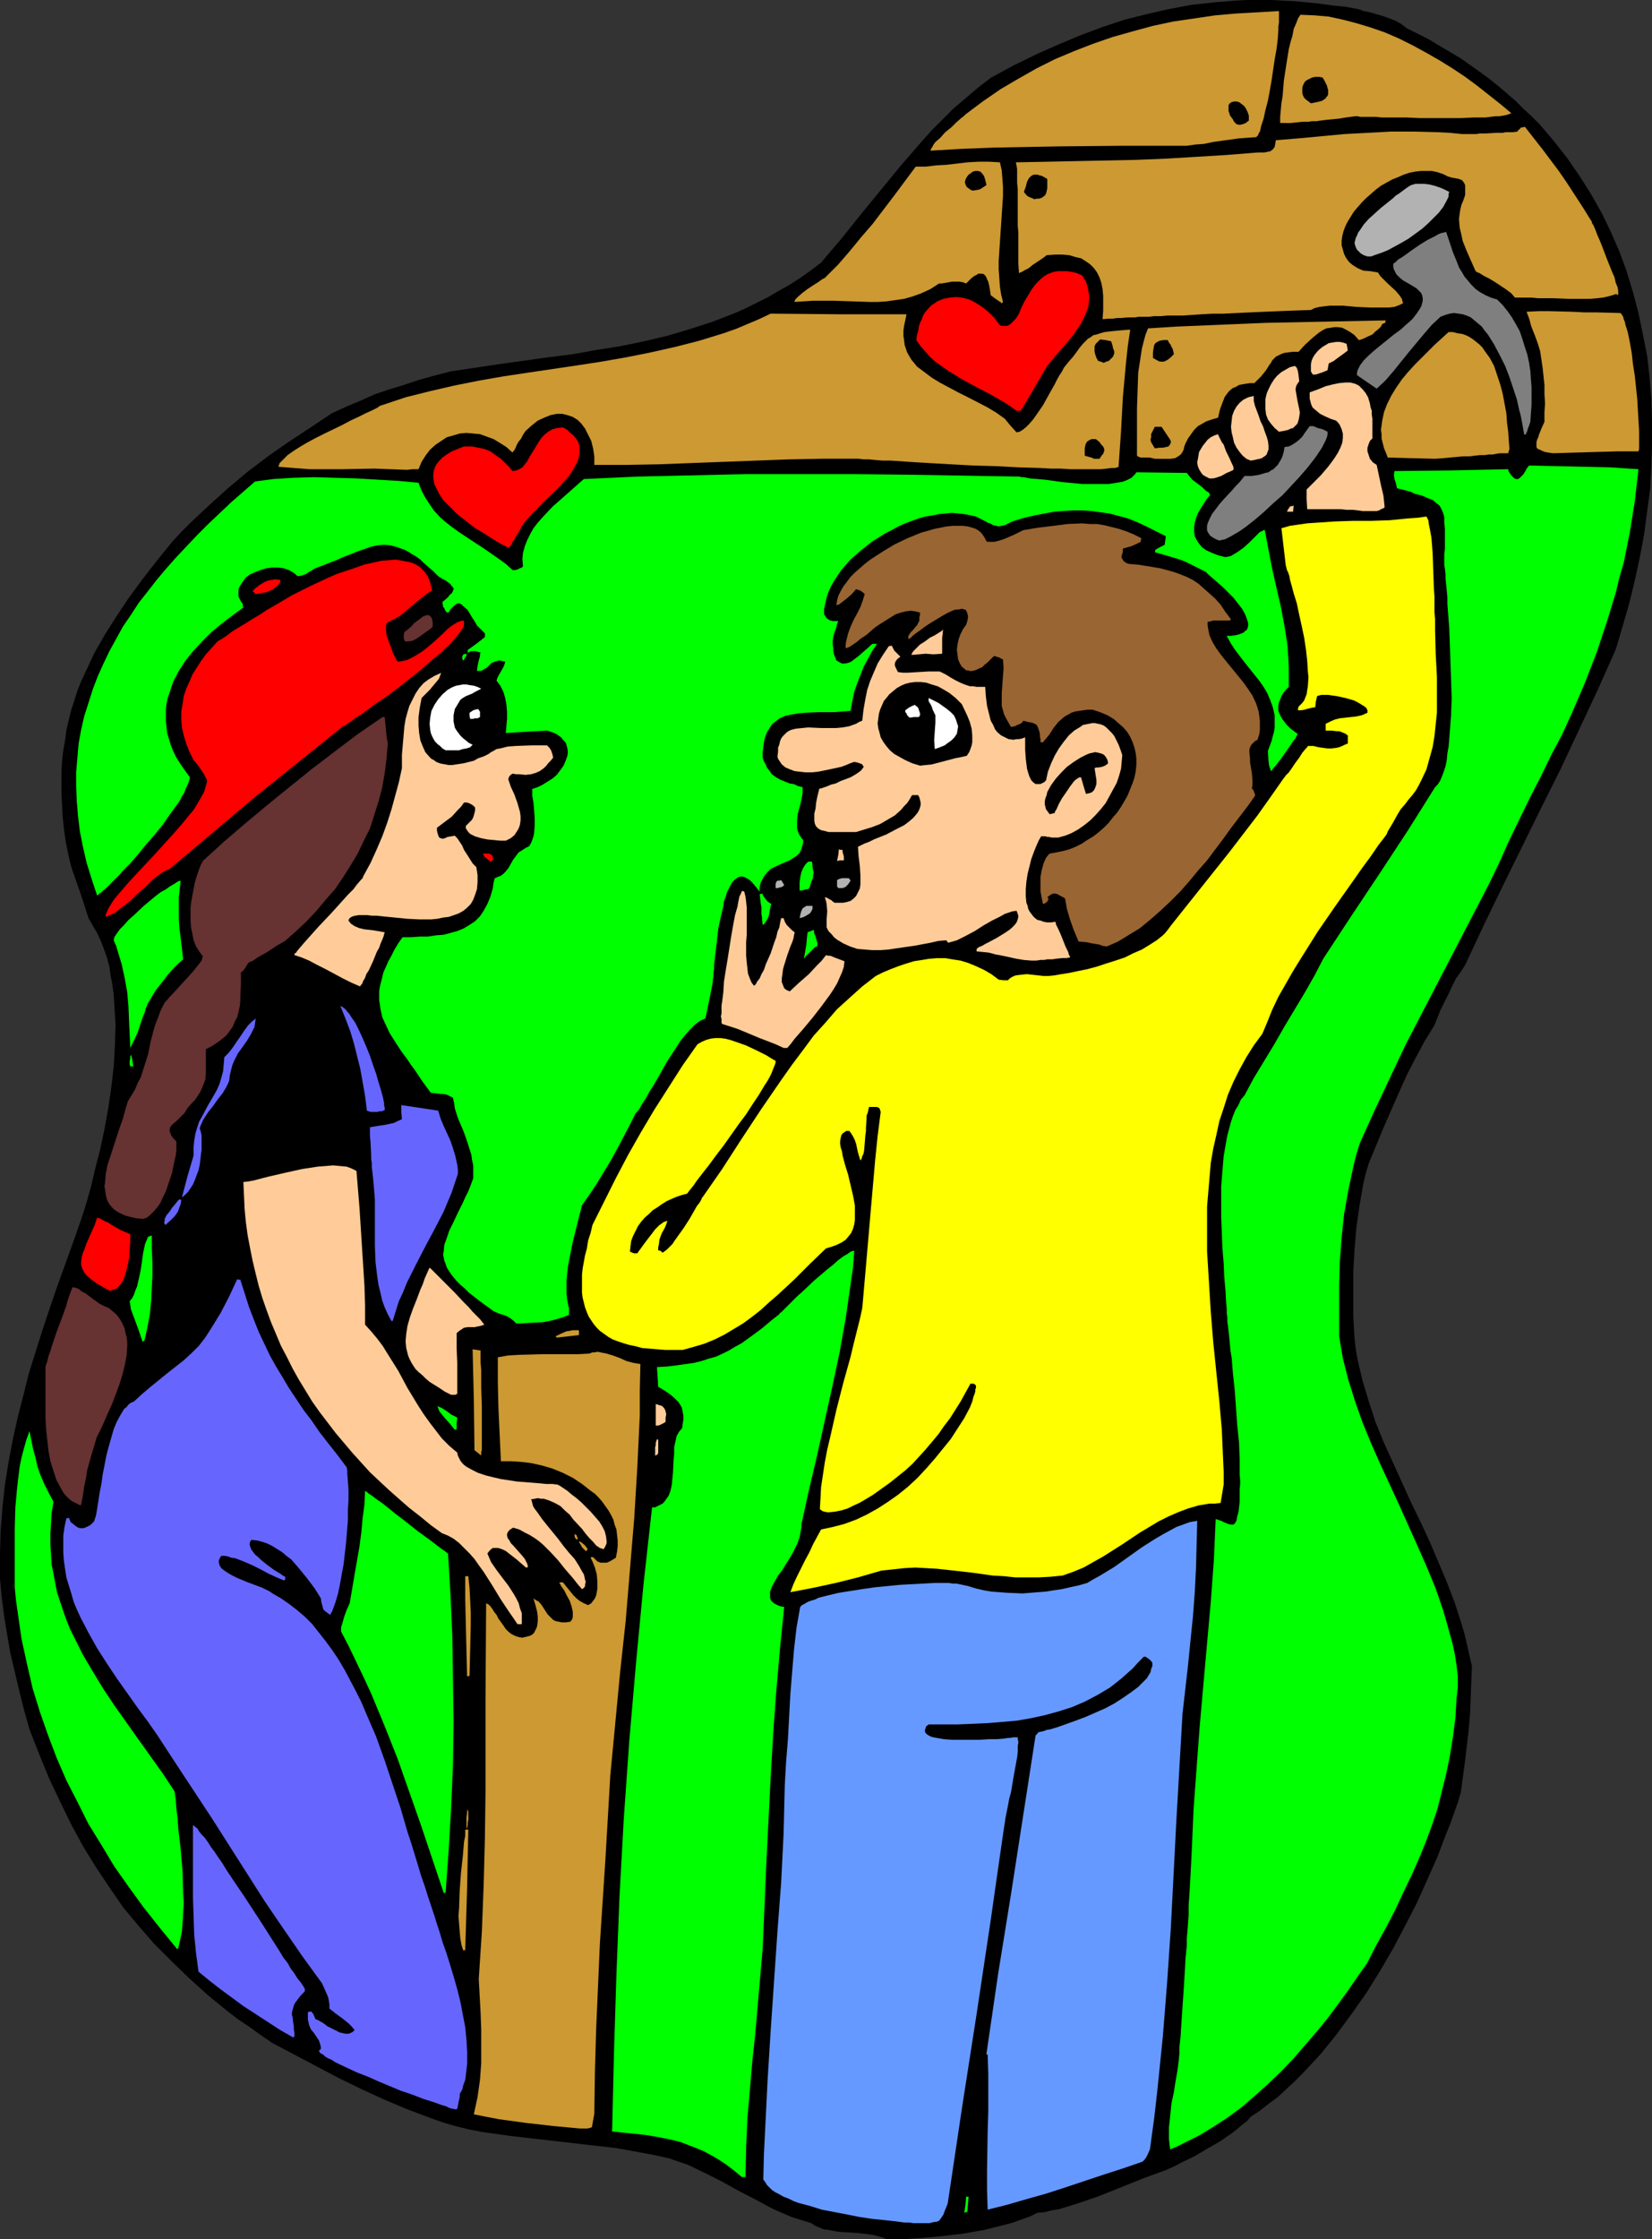 <?xml version="1.0" encoding="UTF-8" standalone="no"?>
<svg
   version="1.0"
   width="114.927mm"
   height="155.668mm"
   id="svg84"
   sodipodi:docname="Carpentry 1.wmf"
   xmlns:inkscape="http://www.inkscape.org/namespaces/inkscape"
   xmlns:sodipodi="http://sodipodi.sourceforge.net/DTD/sodipodi-0.dtd"
   xmlns="http://www.w3.org/2000/svg"
   xmlns:svg="http://www.w3.org/2000/svg">
  <rect width="100%" height="100%" fill="#333333" stroke="none"/>
  <sodipodi:namedview
     id="namedview84"
     pagecolor="#ffffff"
     bordercolor="#000000"
     borderopacity="0.25"
     inkscape:showpageshadow="2"
     inkscape:pageopacity="0.0"
     inkscape:pagecheckerboard="0"
     inkscape:deskcolor="#d1d1d1"
     inkscape:document-units="mm" />
  <defs
     id="defs1">
    <pattern
       id="WMFhbasepattern"
       patternUnits="userSpaceOnUse"
       width="6"
       height="6"
       x="0"
       y="0" />
  </defs>
  <path
     style="fill:#000000;fill-opacity:1;fill-rule:evenodd;stroke:none"
     d="m 233.021,588.353 -1.131,-0.485 -1.131,-0.323 -1.293,-0.323 -1.131,-0.162 -2.747,-0.323 -5.171,-0.323 -2.586,-0.485 -1.293,-0.162 -1.131,-0.485 -1.131,-0.485 -0.97,-0.646 -2.586,-0.808 -2.586,-0.808 -4.848,-2.101 -4.525,-2.424 -4.686,-2.424 -4.363,-2.424 -4.525,-2.262 -4.363,-2.101 -2.424,-0.808 -2.262,-0.808 -3.555,-0.808 -3.394,-0.646 -7.11,-1.293 -7.11,-0.808 -6.949,-0.808 -7.11,-0.808 -6.949,-0.808 -6.949,-0.97 -3.394,-0.646 -3.394,-0.808 -3.394,-0.97 -3.232,-1.131 -6.464,-2.424 -6.141,-2.585 -5.979,-2.747 -5.979,-2.909 -5.817,-3.07 -11.635,-6.14 -3.07,-2.101 -2.909,-2.101 -2.909,-1.939 -2.747,-2.101 -2.586,-2.101 -2.586,-2.101 -5.009,-4.525 -4.686,-4.525 -4.525,-4.525 -4.201,-4.848 -4.04,-4.848 -3.555,-5.171 -3.555,-5.333 -3.394,-5.494 -3.07,-5.656 -2.909,-5.979 -2.909,-6.14 L 10.342,461.019 7.757,454.394 6.302,449.223 5.009,444.052 3.878,439.205 2.747,434.519 1.939,429.832 1.131,424.985 0.485,419.975 0,414.804 v -6.302 l 0.162,-6.302 0.485,-6.14 0.646,-5.979 0.97,-5.979 1.131,-5.979 1.293,-5.817 1.454,-5.656 1.454,-5.817 1.778,-5.656 1.778,-5.656 1.939,-5.817 1.939,-5.656 2.101,-5.817 2.101,-5.817 2.101,-5.979 0.646,-1.939 0.646,-2.101 1.293,-4.525 1.131,-4.848 1.293,-5.009 1.131,-5.333 0.97,-5.332 0.808,-5.494 0.646,-5.656 0.323,-5.494 0.162,-5.494 -0.162,-2.585 -0.162,-2.585 -0.162,-2.747 -0.323,-2.424 -0.485,-2.585 -0.323,-2.262 -0.646,-2.424 -0.808,-2.262 -0.808,-2.101 -0.97,-2.101 -1.131,-1.939 -1.131,-1.939 -1.131,-3.555 -1.131,-3.393 -1.131,-3.232 -1.131,-3.232 -0.808,-3.393 -0.646,-3.232 -0.485,-3.393 -0.323,-3.232 -0.162,-3.07 -0.162,-3.07 v -2.909 -2.747 l 0.162,-2.909 0.323,-2.747 0.485,-2.747 0.323,-2.585 0.646,-2.747 0.646,-2.585 0.808,-2.424 0.808,-2.585 0.97,-2.424 1.131,-2.424 1.131,-2.424 1.131,-2.424 2.747,-4.848 3.07,-4.848 3.232,-4.848 3.555,-4.848 3.878,-5.009 4.201,-5.171 2.424,-2.585 2.424,-2.424 5.009,-4.686 4.848,-4.363 5.009,-4.201 5.333,-4.04 5.333,-3.717 5.656,-3.717 5.817,-3.878 3.878,-1.778 3.878,-1.616 3.555,-1.616 3.878,-1.293 3.717,-1.131 3.878,-1.293 4.04,-1.131 4.363,-1.131 6.464,-0.97 6.464,-0.97 12.766,-1.778 6.464,-0.808 6.302,-1.131 6.141,-0.97 6.302,-1.293 6.141,-1.454 5.979,-1.778 5.979,-1.939 2.909,-1.131 2.909,-1.131 2.909,-1.293 2.909,-1.454 2.909,-1.454 2.747,-1.616 2.909,-1.616 2.747,-1.778 2.747,-1.939 2.747,-2.101 2.747,-3.232 2.747,-3.232 5.171,-6.464 5.171,-6.302 5.171,-6.302 5.333,-6.14 2.747,-3.07 2.909,-2.909 2.909,-2.909 3.232,-2.747 3.232,-2.747 3.394,-2.585 5.979,-3.232 5.979,-2.909 5.817,-2.585 5.817,-2.424 5.656,-2.101 5.817,-1.939 5.817,-1.454 5.656,-1.293 5.979,-1.131 5.817,-0.646 5.979,-0.485 L 328.04,0 h 6.302 l 3.07,0.162 3.232,0.162 3.232,0.323 3.232,0.323 3.394,0.485 3.394,0.323 3.394,0.646 1.293,0.485 1.616,0.323 1.616,0.485 1.778,0.485 1.778,0.646 1.616,0.646 1.454,0.808 1.454,1.131 2.909,1.454 2.909,1.454 2.909,1.778 2.747,1.616 2.747,1.616 5.009,3.555 2.424,1.778 2.424,1.939 2.262,1.939 2.262,1.939 2.101,2.101 2.101,1.939 2.101,2.101 1.939,2.262 1.778,2.101 3.555,4.525 3.232,4.686 3.07,4.848 2.747,4.848 2.424,5.009 2.262,5.171 1.939,5.333 1.616,5.333 1.454,5.494 1.131,5.494 1.131,5.656 0.646,5.656 0.485,5.817 0.162,5.817 v 5.979 l -0.162,5.817 -0.323,5.979 -0.808,5.979 -0.808,6.14 -1.131,5.979 -1.293,5.979 -1.454,5.979 -1.778,6.14 -1.778,5.979 -4.686,10.503 -4.848,10.342 -4.848,10.342 -5.171,10.342 -10.181,20.684 -5.009,10.342 -4.848,10.342 -1.131,1.778 -1.293,1.778 -0.97,1.939 -0.97,2.101 -2.101,4.201 -1.616,4.04 -2.586,4.201 -2.424,4.525 -2.262,4.363 -2.101,4.686 -4.04,9.211 -3.878,9.372 -0.808,2.747 -0.646,2.747 -0.97,5.656 -0.808,5.656 -0.485,5.817 -0.323,5.817 v 5.817 5.817 l 0.323,5.817 0.323,2.909 0.485,2.747 0.646,2.747 0.646,2.747 1.616,5.333 1.778,5.494 2.101,5.171 2.424,5.333 4.686,10.342 2.586,5.333 2.424,5.171 2.262,5.333 2.262,5.333 2.101,5.494 1.778,5.494 0.808,2.747 0.646,2.747 0.646,2.909 0.646,2.747 -0.162,4.201 -0.162,4.04 -0.162,4.04 -0.323,4.201 -0.97,8.241 -1.131,8.403 -0.808,2.747 -0.97,2.747 -0.97,2.747 -1.131,2.747 -2.262,5.979 -2.586,5.817 -2.747,6.14 -3.07,5.979 -3.232,6.14 -3.394,5.817 -3.717,5.979 -3.878,5.494 -4.04,5.494 -2.101,2.585 -2.101,2.585 -2.262,2.424 -2.101,2.262 -2.262,2.262 -2.262,2.101 -2.262,2.101 -2.424,1.778 -2.262,1.778 -2.424,1.616 -0.97,1.131 -1.293,0.97 -1.293,1.131 -1.454,1.131 -3.07,2.101 -3.394,1.939 -3.232,1.939 -3.394,1.616 -1.454,0.808 -1.454,0.646 -1.454,0.646 -1.293,0.485 -4.04,1.454 -4.04,1.616 -8.08,3.232 -4.201,1.454 -4.04,1.293 -2.101,0.646 -1.939,0.323 -1.939,0.485 -1.939,0.162 -1.939,0.97 -2.262,0.808 -2.262,0.808 -2.424,0.646 -2.586,0.646 -2.586,0.646 -5.494,0.97 -5.494,0.646 -5.171,0.485 -2.586,0.162 -2.424,0.162 h -2.424 z"
     id="path1" />
  <path
     style="fill:#6699ff;fill-opacity:1;fill-rule:evenodd;stroke:none"
     d="m 241.909,584.152 h -0.808 -0.97 l -0.97,-0.162 h -1.293 l -2.424,-0.323 -2.909,-0.323 -3.232,-0.323 -3.232,-0.485 -3.232,-0.646 -3.394,-0.646 -3.394,-0.646 -3.07,-0.97 -3.07,-0.808 -1.293,-0.485 -1.293,-0.646 -1.293,-0.485 -1.131,-0.646 -0.97,-0.485 -0.97,-0.646 -0.646,-0.646 -0.646,-0.646 -0.485,-0.808 -0.485,-0.646 0.162,-6.625 0.323,-6.464 0.646,-13.089 0.808,-12.927 1.778,-26.016 0.97,-12.766 0.646,-12.927 0.323,-12.927 0.323,-5.817 0.485,-5.979 0.646,-11.958 0.485,-5.979 0.485,-5.817 0.646,-5.656 0.97,-5.494 0.485,-0.485 0.646,-0.323 0.808,-0.485 0.808,-0.323 1.131,-0.323 0.97,-0.485 1.293,-0.323 1.293,-0.323 2.747,-0.646 3.07,-0.485 3.07,-0.485 3.394,-0.485 6.625,-0.646 3.07,-0.162 3.07,-0.162 2.909,-0.162 h 3.717 l 0.97,0.162 h 0.97 l 0.808,0.162 2.262,0.485 2.101,0.646 2.101,0.485 1.939,0.323 2.101,0.162 2.101,0.162 4.04,0.162 4.04,-0.323 2.101,-0.162 1.939,-0.323 2.262,-0.323 2.101,-0.485 2.262,-0.485 2.262,-0.646 1.616,-0.97 1.778,-0.97 3.717,-2.262 7.272,-5.171 3.555,-2.262 1.939,-1.131 1.778,-0.97 1.778,-0.97 1.778,-0.646 1.778,-0.646 1.939,-0.323 -0.162,6.14 -0.162,6.302 -0.323,6.302 -0.485,6.464 -0.646,6.302 -0.646,6.464 -1.454,12.766 -1.616,28.117 -1.454,28.278 -0.97,14.22 -1.131,14.22 -1.454,14.22 -0.808,7.11 -0.97,7.11 -0.162,1.131 -0.485,1.131 -0.485,0.97 -0.485,0.646 -0.485,0.485 -5.171,1.778 -5.009,1.616 -10.181,3.393 -5.009,1.616 -5.171,1.454 -5.009,1.454 -5.171,1.293 -0.162,-5.171 v -5.009 l 0.162,-10.342 0.162,-5.171 v -5.171 -5.009 l -0.162,-4.848 h -0.162 l -0.162,-0.162 3.07,-21.007 3.394,-21.007 3.232,-20.845 3.232,-20.845 0.485,-0.485 0.162,-0.323 0.646,-0.162 0.808,-0.162 0.808,-0.323 0.97,-0.162 2.101,-0.646 2.262,-0.808 2.262,-0.808 2.586,-0.97 2.586,-1.131 2.586,-1.131 2.424,-1.293 2.262,-1.454 2.101,-1.454 1.939,-1.454 0.808,-0.808 0.808,-0.808 0.646,-0.646 0.485,-0.808 0.485,-0.808 0.162,-0.808 0.323,-0.808 v -0.808 l -0.323,-0.485 -0.323,-0.323 -0.646,-0.485 -0.485,-0.323 h -0.485 l -1.454,1.454 -1.454,1.616 -1.454,1.293 -1.454,1.293 -1.616,1.293 -1.454,1.131 -1.616,0.97 -1.616,0.97 -3.394,1.778 -3.394,1.454 -3.555,1.131 -3.555,0.97 -3.717,0.808 -3.717,0.646 -3.878,0.323 -3.878,0.323 -3.717,0.162 -3.878,0.162 h -7.757 l -0.646,0.485 -0.162,0.485 -0.162,0.485 v 0.485 l 0.162,0.323 0.323,0.323 0.485,0.323 0.646,0.323 0.646,0.162 0.808,0.162 0.97,0.162 0.97,0.162 2.101,0.162 h 2.424 4.848 l 2.424,-0.162 h 2.101 l 1.939,-0.162 0.97,-0.162 h 0.646 l 0.646,-0.162 h 0.646 0.323 0.323 v 0.162 0.323 l 0.162,0.808 -0.162,0.97 v 1.454 l -0.162,1.454 -0.323,1.778 -0.323,1.778 -0.323,1.778 -0.646,3.878 -0.485,1.778 -0.323,1.778 -0.323,1.616 -0.323,1.616 -0.162,1.131 -0.162,0.97 -1.778,12.281 -1.778,12.443 -3.717,24.723 -3.878,24.885 -3.717,24.885 -0.323,0.808 -0.323,0.808 -0.323,0.808 -0.162,0.485 -0.323,0.485 -0.323,0.485 -0.485,0.646 -0.808,0.323 h -0.485 l -0.646,0.162 -0.646,0.162 h -0.646 -0.808 z"
     id="path2" />
  <path
     style="fill:#00ff00;fill-opacity:1;fill-rule:evenodd;stroke:none"
     d="m 253.544,581.405 0.323,-2.101 0.162,-2.101 h 0.646 l -0.162,1.939 -0.162,2.101 h -0.485 l -0.162,0.162 z"
     id="path3" />
  <path
     style="fill:#00ff00;fill-opacity:1;fill-rule:evenodd;stroke:none"
     d="m 195.046,572.033 -1.939,-1.616 -2.101,-1.616 -1.939,-1.293 -1.939,-1.131 -2.101,-1.131 -1.939,-0.808 -2.101,-0.808 -2.101,-0.808 -1.939,-0.485 -2.262,-0.485 -4.363,-0.808 -4.525,-0.485 -4.848,-0.485 0.485,-20.522 0.646,-20.684 0.808,-20.522 1.131,-20.522 1.454,-20.522 1.778,-20.522 1.939,-20.36 2.262,-20.36 h 0.808 l 0.646,-0.323 0.646,-0.323 0.646,-0.323 0.485,-0.485 0.323,-0.485 0.808,-1.131 0.485,-1.293 0.323,-1.454 0.323,-3.232 0.162,-3.393 0.162,-1.778 v -1.616 l 0.323,-1.454 0.323,-1.454 0.646,-1.131 0.808,-0.97 0.162,-1.293 0.162,-0.97 v -0.97 l -0.162,-0.808 -0.162,-0.808 -0.162,-0.646 -0.485,-0.808 -0.323,-0.485 -1.131,-1.131 -1.131,-0.97 -1.454,-0.97 -1.616,-0.97 -0.162,-2.585 -0.162,-2.585 2.747,-0.162 2.586,-0.323 2.262,-0.323 2.262,-0.323 1.939,-0.485 1.939,-0.646 1.778,-0.485 1.778,-0.808 1.616,-0.808 1.616,-0.97 1.778,-0.97 1.778,-1.293 1.778,-1.293 1.939,-1.454 2.101,-1.778 2.262,-1.778 0.162,-0.323 0.323,-0.162 0.808,-0.808 0.97,-0.97 1.131,-1.131 1.293,-1.293 1.454,-1.293 3.07,-2.909 3.232,-2.747 1.616,-1.293 1.454,-1.293 1.293,-0.97 1.131,-0.646 0.646,-0.485 0.323,-0.162 0.485,-0.162 h 0.323 l -0.323,4.363 -1.293,8.888 -0.646,4.525 -1.616,9.049 -1.939,9.049 -4.04,18.26 -2.101,8.888 -1.939,8.888 v 0.808 l -0.162,0.808 -0.323,1.778 -0.646,1.778 -0.808,1.616 -0.97,1.778 -1.131,1.778 -0.97,1.616 -1.131,1.454 -0.808,1.454 -0.808,1.454 -0.485,1.293 v 0.485 0.485 0.646 l 0.162,0.485 0.162,0.323 0.485,0.485 0.485,0.323 0.646,0.323 0.808,0.323 0.97,0.162 -1.131,11.15 -0.97,11.15 -0.808,11.15 -0.646,11.15 -1.131,22.461 -0.97,22.623 -0.646,7.433 -1.293,14.866 -0.808,7.595 -0.646,7.595 -0.646,7.433 -0.323,7.595 -0.162,7.595 z"
     id="path4" />
  <path
     style="fill:#00ff00;fill-opacity:1;fill-rule:evenodd;stroke:none"
     d="m 307.679,564.761 -0.162,-1.293 -0.162,-1.454 v -1.454 -1.454 l 0.323,-3.07 0.323,-3.232 0.646,-3.07 0.485,-3.07 0.485,-2.747 0.162,-1.293 0.162,-1.293 0.162,-1.778 v -1.616 l 0.323,-2.909 0.162,-2.747 0.162,-2.424 0.323,-4.686 0.162,-2.424 0.162,-2.585 0.162,-2.585 0.162,-3.07 0.162,-1.616 0.162,-1.616 v -1.939 l 0.162,-1.778 0.162,-2.101 0.162,-2.262 v -2.424 l 0.162,-2.424 0.162,-2.585 0.162,-2.909 0.162,-3.07 0.162,-3.232 0.485,-11.15 0.808,-10.988 0.808,-10.827 0.97,-10.988 1.939,-21.653 0.808,-10.988 0.485,-10.827 0.485,0.162 0.485,0.162 0.485,0.162 0.646,0.323 1.131,0.485 0.808,0.162 h 0.646 l 0.485,-0.485 0.323,-0.646 0.162,-0.97 0.323,-1.131 0.162,-1.293 0.162,-1.454 v -1.616 -1.616 l 0.162,-1.939 -0.162,-1.939 v -1.939 -2.101 l -0.162,-4.363 -0.485,-4.686 -0.646,-9.049 -0.485,-4.525 -0.323,-4.04 -0.323,-1.939 -0.162,-1.778 -0.162,-1.778 -0.162,-1.454 -0.162,-1.454 -0.162,-1.131 v -1.131 l -0.162,-0.97 v -1.293 l -0.162,-1.616 -0.162,-3.07 -0.323,-3.555 -0.162,-3.717 -0.323,-3.878 -0.162,-4.04 -0.162,-4.04 v -4.201 -4.04 l 0.323,-4.04 0.323,-3.878 0.646,-3.717 0.323,-1.778 0.485,-1.778 0.485,-1.778 0.485,-1.454 0.646,-1.616 0.808,-1.293 0.646,-1.454 0.97,-1.131 2.424,-4.525 2.747,-4.525 2.747,-4.525 2.586,-4.525 5.333,-8.888 2.586,-4.525 2.262,-4.363 7.433,-11.311 7.433,-11.15 7.433,-11.311 7.11,-11.311 0.646,-0.646 0.646,-0.97 0.485,-1.131 0.485,-1.293 0.485,-1.454 0.323,-1.616 0.162,-1.778 0.323,-1.778 0.162,-1.939 0.162,-2.101 0.323,-4.201 0.162,-4.525 -0.162,-4.686 -0.162,-4.686 -0.162,-4.686 -0.162,-4.363 -0.323,-4.201 -0.162,-2.101 v -1.778 l -0.162,-1.778 -0.162,-1.616 -0.162,-1.454 v -1.293 l -0.162,-1.293 -0.162,-0.97 v -2.909 l 0.162,-1.293 v -1.293 -2.262 -1.778 l -0.162,-1.616 v -1.454 l -0.323,-1.131 -0.485,-1.131 -0.485,-0.808 -0.808,-0.646 -0.97,-0.808 -1.293,-0.485 -1.454,-0.646 -1.939,-0.485 -0.97,-0.485 -1.131,-0.323 -1.293,-0.323 -1.293,-0.323 -0.162,-0.808 -0.162,-0.646 -0.323,-0.97 -0.162,-0.97 0.162,-1.131 14.867,-0.162 15.028,-0.323 v 0.162 l 0.162,0.485 0.646,0.97 0.323,0.323 0.323,0.323 0.485,0.323 h 0.646 l 0.485,-0.323 0.323,-0.323 0.646,-0.646 0.162,-0.323 0.323,-0.485 0.323,-0.646 0.646,-0.808 14.22,0.323 7.11,0.162 7.433,0.485 -0.485,4.201 -0.485,4.201 -0.646,4.04 -0.646,4.04 -0.808,4.04 -0.808,4.04 -1.131,3.878 -0.97,4.04 -2.424,7.918 -2.586,7.756 -3.07,7.918 -3.394,7.918 -2.586,5.656 -2.909,5.494 -2.747,5.656 -2.909,5.656 -5.494,11.311 -2.586,5.817 -2.747,5.656 -4.363,8.403 -4.363,8.403 -8.726,16.805 -4.363,8.403 -4.04,8.564 -4.04,8.564 -3.878,8.564 -0.97,3.07 -0.808,3.232 -0.646,3.07 -0.646,3.07 -1.131,6.302 -0.646,6.14 -0.485,6.464 -0.162,6.302 v 6.464 6.787 l 0.485,2.909 0.485,2.909 1.454,5.656 1.778,5.656 1.939,5.494 2.262,5.494 2.424,5.494 5.009,10.827 4.848,10.827 2.424,5.494 2.262,5.494 1.939,5.656 0.808,2.747 0.808,2.909 0.808,2.909 0.646,2.909 0.485,3.07 0.323,2.909 v 2.909 l -0.323,2.747 -0.323,5.332 -0.646,5.009 -0.808,5.009 -0.97,4.686 -1.131,4.525 -1.131,4.525 -1.454,4.363 -1.616,4.363 -1.778,4.363 -1.939,4.363 -2.101,4.363 -2.101,4.525 -2.424,4.686 -2.586,4.686 -2.586,5.009 -2.424,3.393 -2.424,3.555 -2.586,3.555 -2.747,3.717 -2.909,3.555 -3.07,3.555 -3.07,3.555 -3.232,3.393 -3.394,3.232 -3.394,3.07 -3.555,3.07 -3.717,2.747 -3.717,2.424 -3.717,2.262 -3.878,1.939 -1.939,0.97 z"
     id="path5" />
  <path
     style="fill:#cc9932;fill-opacity:1;fill-rule:evenodd;stroke:none"
     d="m 152.385,559.267 -6.949,-0.646 -7.11,-0.808 -3.555,-0.485 -3.555,-0.485 -3.394,-0.646 -3.232,-0.646 0.485,-2.262 0.485,-2.262 0.646,-4.525 0.323,-4.363 v -4.525 -4.363 l -0.162,-4.363 -0.485,-8.888 0.808,-12.281 0.485,-12.443 0.323,-12.443 0.162,-12.281 v -24.723 l 0.162,-24.562 0.646,0.323 0.485,0.485 0.485,0.646 0.485,0.808 0.646,0.808 0.485,0.97 1.293,1.778 0.646,0.97 0.646,0.646 0.808,0.646 0.97,0.485 0.97,0.323 0.97,0.162 1.293,-0.323 0.646,-0.162 0.646,-0.323 0.485,-0.485 0.323,-0.646 0.323,-0.646 0.162,-0.485 0.162,-1.293 v -1.131 l -0.162,-1.293 -0.323,-1.293 -0.323,-1.131 -0.323,-1.131 0.646,0.485 0.646,0.323 0.485,0.485 0.485,0.646 1.454,2.262 0.97,0.97 0.485,0.485 0.646,0.323 0.808,0.162 0.808,0.162 h 1.131 l 1.131,-0.162 0.485,-0.646 0.162,-0.646 v -0.646 -0.646 l -0.323,-1.454 -0.485,-1.454 -0.808,-1.454 -0.646,-1.293 -0.808,-1.131 -0.485,-0.97 h 0.97 l 0.646,0.808 0.646,0.808 1.454,1.778 0.808,0.808 0.808,0.646 1.131,0.646 1.131,0.485 0.808,-0.485 0.485,-0.646 0.485,-0.646 0.323,-0.808 0.162,-0.808 0.162,-0.97 v -1.778 l -0.162,-1.939 -0.485,-1.778 -0.646,-1.616 -0.323,-0.646 -0.162,-0.485 h 0.646 l 0.646,0.646 0.485,0.485 0.808,0.323 h 0.808 0.808 l 0.808,-0.323 0.808,-0.485 0.808,-0.485 0.323,-1.616 0.162,-1.454 v -1.454 l -0.162,-1.454 -0.162,-1.454 -0.485,-1.293 -0.323,-1.293 -0.646,-1.293 -0.646,-1.131 -0.808,-1.131 -0.808,-1.131 -0.97,-1.131 -0.97,-0.97 -1.131,-0.808 -2.262,-1.778 -2.424,-1.616 -2.586,-1.293 -2.747,-1.131 -2.747,-0.808 -2.909,-0.646 -2.747,-0.323 -2.586,-0.162 h -2.586 l -0.323,-6.948 -0.323,-6.948 -0.162,-6.787 v -6.625 l 2.747,-0.485 2.909,-0.162 6.141,-0.162 h 6.141 3.07 l 3.07,-0.162 0.808,-0.323 h 0.646 l 0.646,-0.162 0.808,0.162 1.616,0.323 1.616,0.485 1.778,0.646 1.778,0.808 1.778,0.485 1.939,0.323 -0.162,6.787 v 6.625 l -0.323,6.787 -0.323,6.787 -0.808,13.412 -1.131,13.574 -1.131,13.574 -1.454,13.412 -1.293,13.574 -1.293,13.574 -1.293,22.138 -1.454,22.138 -0.485,11.15 -0.485,11.15 -0.323,11.15 -0.162,11.15 -0.323,1.778 -0.323,1.778 -0.485,0.162 -0.646,0.162 h -0.323 z"
     id="path6" />
  <path
     style="fill:#6666ff;fill-opacity:1;fill-rule:evenodd;stroke:none"
     d="m 119.904,554.258 -0.808,-0.162 -0.808,-0.162 -0.97,-0.485 -1.131,-0.323 -2.262,-0.808 -2.586,-0.808 -2.909,-1.131 -2.909,-0.97 -5.817,-2.424 -2.909,-1.293 -2.909,-1.131 -2.424,-1.131 -2.424,-1.131 -0.97,-0.485 -0.97,-0.646 -0.808,-0.323 -0.808,-0.485 -0.485,-0.485 -0.646,-0.323 -0.323,-0.323 -0.162,-0.485 0.323,-0.162 0.162,-0.162 v -0.646 l -0.162,-0.646 -0.323,-0.97 -0.646,-0.97 -0.646,-0.97 -0.808,-0.97 -0.485,-1.131 -0.162,-0.808 -0.162,-0.646 v -0.97 -0.97 l 0.485,-0.162 h 0.485 l 0.162,0.323 0.323,0.323 0.162,0.485 0.162,0.323 0.162,0.485 0.323,0.162 0.485,0.162 0.485,0.323 0.646,0.323 1.293,0.97 1.616,0.808 1.616,0.808 0.808,0.162 0.646,0.162 h 0.808 l 0.485,-0.162 0.646,-0.323 0.485,-0.485 -0.808,-0.97 -0.808,-0.808 -1.616,-1.293 -1.778,-1.293 -1.616,-1.293 v -1.131 l -0.162,-0.97 -0.162,-0.808 -0.323,-0.808 -0.646,-1.454 -0.646,-1.454 -5.171,-7.11 -5.009,-7.272 -4.848,-7.11 -9.373,-14.705 -4.525,-7.11 -4.686,-7.11 -4.686,-7.11 -2.424,-3.717 -2.424,-3.717 -2.586,-3.717 -2.747,-3.717 -5.494,-7.756 -2.586,-3.878 -2.586,-4.04 -2.262,-4.04 -2.101,-4.04 -0.97,-2.101 -0.808,-1.939 -0.646,-2.262 -0.646,-2.101 -0.646,-2.101 -0.323,-2.101 -0.323,-2.262 -0.162,-2.101 v -2.262 -2.262 l 0.323,-2.262 0.485,-2.262 h 0.162 l 0.485,-0.162 0.485,1.131 0.808,0.646 0.808,0.646 0.808,0.323 h 0.97 l 0.808,-0.323 0.97,-0.485 0.485,-0.485 0.485,-0.485 0.485,-1.454 0.323,-1.778 0.323,-2.101 0.323,-2.101 0.485,-2.424 0.323,-2.424 0.485,-2.424 0.485,-2.585 0.646,-2.424 0.646,-2.262 0.646,-2.262 0.808,-1.939 0.97,-1.778 0.485,-0.808 0.485,-0.808 0.646,-0.485 0.485,-0.646 0.646,-0.485 0.808,-0.323 2.101,-1.939 2.101,-1.778 4.363,-3.555 4.525,-3.555 2.101,-1.939 1.939,-1.939 1.616,-2.101 1.454,-2.262 1.293,-2.101 1.293,-2.101 2.262,-4.363 2.101,-4.525 0.323,0.162 h 0.485 l 1.131,3.555 1.131,3.555 1.293,3.393 1.293,3.232 1.454,3.07 1.454,3.07 1.616,2.909 1.778,2.909 1.616,2.747 1.939,2.909 1.939,2.909 2.101,2.747 2.101,3.07 2.262,2.909 2.424,3.07 2.424,3.232 0.162,0.808 v 0.808 l 0.162,2.101 0.162,2.262 v 2.585 l -0.162,2.585 v 2.909 l -0.485,5.817 -0.646,5.656 -0.485,2.585 -0.485,2.747 -0.485,2.262 -0.646,2.262 -0.646,1.778 -0.323,0.808 -0.485,0.808 -0.646,-0.485 -0.646,-0.485 -0.485,-0.485 -0.162,-0.646 -0.323,-1.131 -0.162,-1.131 -1.616,-2.585 -1.939,-2.585 -2.101,-2.585 -2.101,-2.424 -1.293,-0.97 -1.131,-0.97 -1.293,-0.808 -1.293,-0.808 -1.293,-0.646 -1.454,-0.485 -1.293,-0.323 -1.454,-0.162 -0.323,0.485 -0.162,0.646 0.162,0.646 0.323,0.808 0.485,0.646 0.485,0.646 0.808,0.646 0.646,0.646 1.778,1.454 1.778,1.293 1.616,0.97 0.646,0.485 0.646,0.323 v 0.485 0.323 h -0.162 l -0.162,0.162 -1.939,-0.808 -2.101,-0.97 -2.101,-1.131 -2.262,-1.131 -2.262,-0.97 -2.101,-0.808 -1.131,-0.162 -0.808,-0.323 -0.97,-0.162 h -0.808 l -0.323,0.485 -0.162,0.323 -0.162,0.485 v 0.323 l 0.162,0.808 0.485,0.808 0.808,0.646 0.97,0.646 1.131,0.646 1.293,0.646 2.747,1.131 2.586,0.97 1.293,0.485 0.97,0.485 0.97,0.485 0.646,0.485 2.262,1.293 2.101,1.454 2.101,1.616 2.101,1.778 1.939,1.939 1.778,2.262 1.778,2.262 1.778,2.424 1.616,2.424 1.616,2.747 1.454,2.747 1.454,2.747 1.454,2.909 1.293,3.07 2.586,5.979 2.262,6.302 2.101,6.302 2.101,6.302 1.778,6.14 0.97,2.909 1.778,5.817 0.808,2.747 0.97,2.747 0.808,2.585 0.808,2.424 0.808,2.424 0.323,0.97 0.323,1.131 0.808,2.424 0.808,2.747 0.97,2.747 0.97,3.07 0.97,3.232 0.97,3.393 0.808,3.232 0.646,3.393 0.646,3.393 0.323,3.393 0.162,3.07 v 3.07 l -0.162,1.454 -0.323,2.747 -0.485,1.293 -0.323,1.293 -0.646,1.131 v 0.808 l -0.162,0.646 -0.162,0.808 -0.162,0.808 -0.162,0.808 z"
     id="path7" />
  <path
     style="fill:#6666ff;fill-opacity:1;fill-rule:evenodd;stroke:none"
     d="m 77.081,535.351 -3.394,-1.939 -3.232,-2.101 -3.232,-2.101 -3.232,-2.101 -3.07,-2.262 -3.07,-2.262 -2.909,-2.262 -2.747,-2.262 -0.646,-4.848 -0.485,-4.848 -0.162,-4.848 -0.162,-4.848 v -14.382 -4.686 l 0.323,0.162 0.323,0.323 0.485,0.323 0.485,0.808 0.646,0.808 0.808,0.808 0.808,1.131 0.808,1.293 0.97,1.293 0.97,1.454 1.131,1.616 0.97,1.616 2.262,3.393 2.424,3.555 4.848,7.433 2.262,3.555 2.262,3.555 0.97,1.616 1.131,1.454 0.808,1.454 0.97,1.293 0.808,1.293 0.808,0.97 0.646,0.97 0.485,0.808 v 0.646 l -0.97,0.97 -0.646,0.808 -0.485,0.646 -0.485,0.646 -0.323,0.646 -0.162,0.646 -0.323,1.131 v 0.646 l 0.162,0.646 0.162,1.454 0.162,0.808 v 0.808 l 0.162,0.97 v 1.131 h -0.162 z"
     id="path8" />
  <path
     style="fill:#cc9932;fill-opacity:1;fill-rule:evenodd;stroke:none"
     d="m 121.843,512.567 -0.485,-1.454 -0.323,-1.778 -0.162,-1.778 -0.162,-2.101 -0.162,-1.939 0.162,-2.262 0.162,-4.525 0.323,-4.525 0.485,-4.363 0.162,-1.939 0.162,-1.939 0.323,-1.616 v -1.616 h 0.808 l -0.162,7.756 -0.162,7.918 -0.485,15.998 h -0.323 z"
     id="path9" />
  <path
     style="fill:#00ff00;fill-opacity:1;fill-rule:evenodd;stroke:none"
     d="m 46.54,512.082 -4.363,-5.332 -4.363,-5.494 -3.878,-5.333 -3.878,-5.494 -3.394,-5.656 -3.394,-5.494 -2.909,-5.817 -2.909,-5.656 -2.586,-5.979 -2.262,-5.979 -2.101,-5.979 -1.939,-6.302 -1.454,-6.302 -1.454,-6.625 -0.97,-6.787 -0.485,-3.393 -0.323,-3.393 v -2.424 -2.424 -5.171 -5.494 l 0.162,-5.494 0.485,-5.333 0.323,-2.747 0.323,-2.585 0.485,-2.424 0.646,-2.424 0.646,-2.262 0.808,-2.262 0.97,4.848 0.646,2.262 0.485,2.262 0.808,2.262 0.97,2.262 1.131,2.262 1.293,2.424 -0.485,2.909 -0.162,2.747 -0.162,2.747 v 2.747 l 0.162,2.747 0.162,2.585 0.485,2.424 0.485,2.585 0.485,2.424 0.808,2.424 0.808,2.424 0.808,2.262 0.97,2.424 1.131,2.262 2.262,4.525 2.586,4.363 2.747,4.525 2.909,4.363 6.302,8.888 3.232,4.525 3.232,4.525 3.07,4.686 0.323,2.101 0.162,2.424 0.323,2.585 0.162,2.585 0.646,5.494 0.485,5.817 0.162,5.656 0.162,2.585 -0.162,2.747 -0.162,2.585 -0.162,2.262 -0.485,2.262 -0.485,2.101 -0.162,0.162 z"
     id="path10" />
  <path
     style="fill:#00ff00;fill-opacity:1;fill-rule:evenodd;stroke:none"
     d="m 116.672,497.377 -5.979,-17.775 -3.07,-8.726 -3.07,-8.726 -3.394,-8.564 -3.555,-8.564 -1.939,-4.201 -1.939,-4.04 -1.939,-4.04 -2.101,-4.04 v -1.131 l 0.323,-0.97 0.485,-1.778 0.646,-1.778 0.808,-1.778 1.293,-7.595 1.293,-7.433 0.485,-3.717 0.323,-3.555 0.485,-3.717 0.162,-3.555 v 0 l 0.162,0.162 0.323,0.162 0.323,0.323 0.485,0.323 0.485,0.323 0.646,0.485 0.646,0.485 1.616,1.131 1.616,1.293 1.778,1.454 1.939,1.454 3.878,3.07 1.778,1.293 1.778,1.293 1.454,1.131 0.646,0.485 0.646,0.485 0.485,0.323 0.485,0.323 0.323,0.323 0.323,0.162 0.646,10.827 0.485,11.15 0.162,11.15 0.162,11.15 -0.162,11.311 -0.485,11.311 -0.646,11.15 -0.808,11.15 z"
     id="path11" />
  <path
     style="fill:#cc9932;fill-opacity:1;fill-rule:evenodd;stroke:none"
     d="m 122.651,480.249 v -0.646 -0.646 -1.293 l 0.162,-1.293 v -0.485 l 0.162,-0.485 0.162,0.808 v 0.485 0.97 0.485 l -0.162,0.646 v 0.646 l -0.162,0.97 z"
     id="path12" />
  <path
     style="fill:#cc9932;fill-opacity:1;fill-rule:evenodd;stroke:none"
     d="m 122.813,440.497 -0.162,-6.625 -0.162,-6.787 -0.162,-6.625 v -6.302 h 0.808 l 0.323,3.07 0.162,3.07 0.162,3.393 v 3.232 l -0.162,6.787 -0.162,6.625 z"
     id="path13" />
  <path
     style="fill:#ffcc99;fill-opacity:1;fill-rule:evenodd;stroke:none"
     d="m 136.064,426.762 -0.97,-1.454 -1.131,-1.616 -2.262,-3.393 -2.262,-3.717 -2.262,-3.555 -1.293,-1.778 -1.131,-1.616 -1.293,-1.454 -1.454,-1.454 -1.293,-1.293 -1.454,-1.131 -1.454,-0.808 -1.616,-0.646 -2.909,-2.101 -2.747,-2.262 -2.909,-2.262 -2.586,-2.262 -2.747,-2.424 -2.424,-2.262 -2.586,-2.424 -4.686,-5.171 -4.363,-5.171 -2.101,-2.747 -2.101,-2.747 -1.939,-2.747 -1.778,-2.909 -1.778,-2.909 -1.616,-2.909 -1.454,-2.909 -1.616,-3.07 -1.293,-3.07 -1.293,-3.07 -1.131,-3.07 -1.131,-3.232 -0.97,-3.232 -0.808,-3.232 -0.808,-3.393 -0.646,-3.232 -0.646,-3.393 -0.485,-3.555 -0.323,-3.393 -0.162,-3.555 -0.162,-3.555 1.454,-0.162 1.616,-0.323 1.778,-0.485 1.939,-0.485 4.201,-0.97 4.363,-0.97 2.101,-0.323 2.101,-0.323 2.101,-0.162 1.939,-0.162 1.778,0.162 1.778,0.162 1.293,0.485 1.293,0.646 0.808,9.857 0.646,10.18 0.646,10.18 0.162,5.171 v 5.009 l 1.616,1.778 1.616,1.939 1.454,1.939 1.293,2.101 2.747,4.363 2.424,4.525 2.747,4.525 1.454,2.262 1.616,2.262 1.616,2.101 1.616,2.101 1.939,1.939 2.101,1.778 0.162,0.808 0.323,0.646 0.323,0.646 0.485,0.646 0.485,0.485 0.646,0.485 1.454,0.808 1.616,0.808 1.939,0.646 1.939,0.485 2.101,0.485 4.202,0.646 2.101,0.162 2.101,0.162 1.939,0.162 1.616,0.162 h 1.616 l 1.293,0.162 0.646,0.323 0.97,0.646 0.97,0.646 1.131,0.97 1.293,0.97 1.293,1.131 2.424,2.424 1.131,1.293 1.131,1.293 0.808,1.293 0.646,1.293 0.323,1.293 0.162,1.293 v 0.485 l -0.162,0.485 -0.323,0.646 -0.323,0.485 -0.97,-0.323 -0.97,-0.646 -0.808,-0.97 -0.97,-0.97 -0.97,-1.131 -0.97,-1.293 -2.262,-2.424 -0.97,-1.293 -1.293,-1.131 -1.131,-1.131 -1.454,-0.808 -1.454,-0.646 -1.454,-0.485 h -0.808 l -0.808,-0.162 -0.808,0.162 -0.97,0.162 0.162,0.323 0.162,0.646 0.162,0.646 0.323,0.646 0.97,1.293 1.131,1.616 1.293,1.616 1.454,1.778 1.454,1.778 1.454,1.939 1.454,1.778 1.454,1.616 1.131,1.778 0.808,1.454 0.485,0.808 0.162,0.646 0.162,0.808 0.162,0.485 -0.162,0.646 v 0.485 l -0.323,0.485 -0.485,0.323 -1.131,-1.293 -1.131,-1.454 -2.101,-2.424 -1.939,-2.424 -1.939,-2.101 -1.939,-1.939 -1.131,-0.97 -1.131,-0.808 -1.293,-0.808 -1.293,-0.646 -1.454,-0.808 -1.616,-0.485 -0.808,0.485 -0.485,0.485 -0.323,0.646 v 0.485 l 0.162,0.646 0.485,0.646 0.323,0.646 0.646,0.646 2.424,2.747 0.646,0.808 0.323,0.646 0.323,0.646 0.162,0.808 -0.485,0.162 -1.131,-0.97 -1.293,-1.131 -1.454,-1.131 -1.454,-1.131 -0.646,-0.323 -0.808,-0.323 -0.646,-0.162 h -0.646 -0.646 l -0.485,0.323 -0.485,0.485 -0.485,0.646 0.485,1.131 0.485,1.131 1.454,2.101 1.454,1.939 1.616,2.101 1.454,2.262 0.646,1.131 0.646,1.293 0.323,1.293 0.485,1.293 v 1.454 1.454 z"
     id="path14" />
  <path
     style="fill:#ffff00;fill-opacity:1;fill-rule:evenodd;stroke:none"
     d="m 207.812,418.359 0.808,-2.101 0.97,-2.101 2.101,-4.201 1.131,-2.101 0.97,-2.101 1.131,-2.101 0.97,-1.778 3.07,-0.646 3.07,-0.808 3.07,-1.131 2.747,-1.293 2.909,-1.616 2.747,-1.778 2.747,-1.939 2.586,-2.101 2.424,-2.262 2.262,-2.424 2.262,-2.585 2.101,-2.585 2.101,-2.585 1.778,-2.747 1.778,-2.747 1.454,-2.747 0.323,-0.808 0.323,-0.808 0.162,-0.646 0.162,-0.646 0.323,-0.808 0.162,-0.646 v -0.485 l 0.162,-0.323 v -0.646 l -0.323,-0.323 -0.323,-0.162 h -0.323 -0.485 l -2.586,4.686 -2.747,4.363 -1.616,2.101 -1.454,2.101 -1.616,1.939 -1.778,2.101 -1.616,1.778 -1.778,1.939 -1.939,1.778 -4.04,3.232 -2.262,1.616 -2.262,1.616 -2.424,1.454 -1.131,0.646 -1.454,0.646 -1.616,0.808 -1.616,0.485 -1.616,0.323 -1.454,0.162 h -0.646 l -0.808,-0.162 -0.485,-0.162 -0.646,-0.485 0.162,-2.747 0.162,-3.07 0.485,-3.232 0.485,-3.232 0.646,-3.393 0.808,-3.393 1.616,-7.11 1.778,-6.948 1.939,-6.948 0.808,-3.393 0.808,-3.232 0.808,-3.232 0.646,-2.909 1.131,-12.927 1.131,-13.089 1.131,-12.927 0.646,-6.302 0.808,-6.302 -0.323,-0.97 -0.323,-0.162 -0.323,-0.162 h -0.646 -0.808 -0.646 l -0.162,0.646 -0.162,0.808 -0.323,0.808 v 0.97 l -0.162,2.101 v 0.97 l -0.162,1.131 -0.162,2.101 -0.162,1.939 -0.162,0.808 -0.323,0.646 -0.162,0.646 -0.323,0.485 -0.646,-2.101 -0.485,-2.262 -0.323,-0.97 -0.485,-0.97 -0.485,-0.808 -0.485,-0.646 h -0.808 l -0.485,0.323 -0.485,0.323 -0.323,0.485 -0.162,0.646 -0.162,0.808 v 0.808 l 0.162,0.97 0.323,0.97 0.162,1.131 0.646,2.424 0.808,2.585 0.646,2.747 0.646,2.747 0.485,2.585 v 1.293 1.293 1.293 l -0.162,1.131 -0.323,1.131 -0.485,1.131 -0.646,0.808 -0.808,0.97 -0.97,0.646 -1.293,0.646 -1.293,0.485 -1.616,0.485 -4.201,4.04 -4.201,4.201 -4.363,4.04 -2.262,1.939 -2.101,1.939 -2.262,1.778 -2.424,1.778 -2.424,1.454 -2.424,1.454 -2.586,1.293 -2.747,1.131 -2.747,0.808 -2.909,0.808 h -2.424 -2.262 l -2.101,-0.162 -1.939,-0.162 -1.939,-0.162 -1.778,-0.485 -1.616,-0.323 -1.616,-0.485 -1.454,-0.485 -1.293,-0.485 -1.131,-0.646 -1.131,-0.808 -1.131,-0.808 -0.808,-0.808 -0.808,-0.97 -0.646,-0.97 -0.646,-0.97 -0.485,-1.131 -0.485,-1.293 -0.323,-1.293 -0.323,-1.293 -0.162,-1.293 v -1.454 -1.616 -1.616 l 0.162,-1.616 0.323,-1.778 0.323,-1.778 0.485,-1.778 0.323,-2.101 0.646,-1.939 0.485,-2.101 3.07,-6.14 3.07,-6.14 3.232,-6.14 3.394,-5.979 3.555,-5.979 3.717,-5.817 3.717,-5.817 3.878,-5.494 1.131,-0.646 1.131,-0.485 1.131,-0.323 1.293,-0.162 h 1.293 l 1.293,0.162 1.293,0.323 1.454,0.485 2.747,0.97 2.747,1.293 2.586,1.293 1.293,0.808 1.131,0.646 v 0.485 l -0.162,0.485 -0.323,0.808 -0.323,0.808 -0.323,0.808 -0.485,0.97 -0.646,1.131 -0.646,0.97 -1.454,2.424 -1.616,2.424 -1.778,2.747 -1.939,2.585 -3.878,5.494 -2.101,2.747 -1.778,2.424 -1.778,2.262 -1.616,2.101 -0.646,0.97 -0.646,0.808 -0.646,0.808 -0.485,0.646 -1.293,0.323 -1.454,0.485 -1.131,0.485 -1.454,0.646 -1.293,0.808 -1.131,0.808 -1.293,0.808 -0.97,0.97 -1.131,0.97 -0.97,1.131 -0.808,1.131 -0.646,1.293 -0.646,1.293 -0.485,1.293 -0.162,1.293 -0.162,1.454 0.323,0.162 0.323,0.162 0.485,0.162 h 0.808 l 0.323,-0.485 0.485,-0.646 0.808,-1.131 0.97,-1.293 1.131,-1.454 0.97,-1.293 1.131,-1.131 0.485,-0.323 0.646,-0.485 0.485,-0.162 0.485,-0.162 -0.323,0.97 -0.323,0.808 -0.808,1.454 -0.323,0.808 -0.323,0.97 -0.162,1.293 -0.162,0.646 v 0.808 l 0.646,0.162 0.485,0.485 0.485,-0.323 0.646,-0.485 0.646,-0.646 0.808,-0.808 0.646,-0.97 0.808,-1.131 1.616,-2.262 1.454,-2.262 1.293,-2.262 0.646,-1.131 0.646,-0.808 0.485,-0.808 0.162,-0.485 0.162,-0.162 2.586,-3.717 2.586,-3.717 5.009,-7.756 5.333,-8.08 5.333,-7.756 2.747,-3.878 2.909,-3.878 2.747,-3.717 3.07,-3.393 3.07,-3.555 3.394,-3.07 3.232,-2.909 3.555,-2.747 1.939,-0.97 1.939,-0.808 2.101,-0.808 1.939,-0.646 2.101,-0.646 2.101,-0.323 1.939,-0.323 2.101,-0.162 h 2.101 l 1.939,0.323 2.101,0.323 2.101,0.646 1.939,0.808 2.101,0.97 1.939,1.131 1.939,1.454 1.293,0.162 h 1.131 l 0.485,-0.485 0.485,-0.323 0.646,-0.323 0.485,-0.162 1.293,-0.162 1.616,-0.162 2.909,0.323 1.454,0.162 h 1.293 l 1.616,-0.162 1.778,-0.323 2.101,-0.323 2.262,-0.485 2.424,-0.485 2.424,-0.646 2.424,-0.808 2.586,-0.808 2.424,-0.808 2.262,-1.131 2.262,-0.97 2.101,-1.293 1.778,-1.131 1.616,-1.293 0.646,-0.646 0.646,-0.808 0.485,-0.646 0.485,-0.646 7.595,-9.534 7.595,-9.534 3.717,-4.848 3.717,-4.848 3.555,-5.009 3.394,-4.848 0.162,-0.162 0.323,-0.485 0.323,-0.323 0.485,-0.485 0.808,-1.131 0.97,-1.454 0.97,-1.293 0.808,-1.293 0.808,-0.97 0.485,-0.485 0.162,-0.323 h 1.454 l 1.293,0.323 1.131,0.162 1.293,0.162 h 1.131 l 1.293,-0.162 0.646,-0.162 0.808,-0.323 0.646,-0.323 0.808,-0.323 v -2.101 l -0.646,-0.485 -0.808,-0.323 -0.808,-0.323 h -0.646 l -1.454,-0.162 h -1.454 v -1.778 l 1.293,-0.646 1.131,-0.485 1.293,-0.323 1.454,-0.162 1.454,-0.162 1.454,-0.162 1.454,-0.323 1.454,-0.646 v -0.646 l -0.323,-0.646 -0.646,-0.485 -0.808,-0.485 -0.808,-0.485 -0.97,-0.485 -2.262,-0.646 -2.262,-0.485 -2.262,-0.323 h -0.97 -0.808 l -0.646,0.162 -0.485,0.162 -0.323,1.454 -0.162,1.454 -0.97,0.162 -0.646,0.162 -0.646,0.162 -0.485,0.162 -0.97,0.162 h -0.808 v -0.485 l 0.162,-0.485 0.485,-0.485 0.485,-0.485 0.485,-0.646 0.323,-0.808 0.323,-0.808 0.162,-1.131 0.162,-0.97 0.162,-2.424 -0.162,-1.454 -0.162,-2.747 -0.323,-2.909 -0.485,-3.232 -0.646,-3.07 -0.646,-2.909 -0.646,-3.07 -0.808,-2.585 -0.646,-2.424 -0.323,-1.131 -0.162,-0.97 -0.323,-0.97 -0.323,-0.646 -0.162,-0.646 -0.162,-0.646 -1.131,-9.695 2.262,-0.646 2.262,-0.323 2.262,-0.323 2.424,-0.162 4.686,-0.323 4.686,-0.162 h 4.848 l 5.009,-0.162 4.848,-0.485 2.424,-0.162 2.424,-0.323 0.162,0.323 0.323,0.646 0.162,1.131 0.323,1.616 0.323,1.778 0.162,1.939 0.162,2.101 0.162,4.525 0.162,4.686 0.162,2.262 v 2.101 1.939 l 0.162,1.939 v 1.616 1.293 l 0.162,6.14 0.323,6.14 v 6.302 3.07 l -0.323,3.07 -0.323,3.07 -0.485,2.909 -0.808,2.909 -0.808,2.909 -1.293,2.747 -0.646,1.293 -0.808,1.454 -0.97,1.293 -0.97,1.131 -0.97,1.293 -1.131,1.293 -0.97,1.616 -0.97,1.778 -0.97,1.616 -0.485,0.808 -0.323,0.808 -0.97,1.293 -1.131,1.454 -2.101,3.07 -2.262,3.07 -2.262,3.232 -4.686,6.625 -4.686,6.787 -4.363,6.948 -2.101,3.393 -1.939,3.393 -1.939,3.393 -1.616,3.393 -1.293,3.232 -1.293,3.07 -2.262,3.07 -1.939,3.07 -1.778,3.232 -1.616,3.232 -1.454,3.393 -1.131,3.555 -1.131,3.393 -0.808,3.717 -0.808,3.555 -0.646,3.717 -0.323,3.878 -0.323,3.717 -0.323,3.878 v 3.878 3.878 4.04 l 0.485,7.918 0.485,7.918 0.646,7.918 0.808,7.918 0.808,7.756 0.646,7.433 0.323,7.433 0.162,3.555 v 3.393 l -0.808,4.848 -1.454,0.162 h -1.454 l -2.909,0.485 -2.747,0.808 -2.586,0.97 -2.586,1.131 -2.586,1.293 -2.424,1.454 -2.424,1.454 -4.848,3.232 -4.848,3.07 -2.586,1.454 -2.586,1.454 -2.747,1.131 -2.747,0.97 -3.232,0.323 -3.07,0.162 h -3.232 -2.909 l -3.07,-0.323 -2.909,-0.162 -5.817,-0.808 -5.817,-0.646 -2.909,-0.323 -2.909,-0.162 -2.909,-0.162 -2.909,0.162 -2.909,0.323 -3.07,0.323 -6.141,1.778 -5.817,1.454 -5.979,1.293 z"
     id="path15" />
  <path
     style="fill:#cc9932;fill-opacity:1;fill-rule:evenodd;stroke:none"
     d="m 154.001,407.533 -0.485,-0.485 -0.485,-0.485 -0.162,-0.323 -0.162,-0.323 -0.323,-0.485 -0.162,-0.485 0.323,0.162 0.323,0.162 0.97,0.808 0.323,0.485 0.323,0.323 -0.162,0.485 -0.162,0.162 z"
     id="path16" />
  <path
     style="fill:#cc9932;fill-opacity:1;fill-rule:evenodd;stroke:none"
     d="m 151.577,404.463 -0.323,-0.323 -0.162,-0.323 v -0.323 -0.485 l 0.162,0.162 0.323,0.162 0.162,0.485 0.162,0.323 v 0.323 z"
     id="path17" />
  <path
     style="fill:#663232;fill-opacity:1;fill-rule:evenodd;stroke:none"
     d="m 20.846,395.413 -0.97,-0.485 -0.97,-0.485 -0.808,-0.646 -0.808,-0.808 -0.646,-0.808 -0.646,-1.131 -0.485,-0.97 -0.646,-1.131 -0.808,-2.424 -0.808,-2.585 -0.485,-2.585 -0.323,-2.909 -0.323,-2.909 -0.162,-2.747 v -2.909 -5.171 -2.101 -1.939 -1.616 l 0.485,-1.454 0.323,-1.293 0.485,-1.293 0.323,-1.131 1.293,-3.878 0.808,-2.101 0.485,-1.293 0.485,-1.293 0.485,-1.454 0.323,-0.808 0.162,-0.808 0.646,-1.939 0.808,-2.101 0.808,0.162 0.808,0.323 0.808,0.646 0.97,0.485 1.939,1.454 1.778,1.293 1.293,0.646 1.131,0.485 0.97,0.808 0.97,0.808 0.646,0.808 0.646,0.97 0.485,0.97 0.485,1.131 0.162,0.97 0.323,1.131 0.162,1.293 v 1.131 l -0.162,2.424 -0.485,2.585 -0.646,2.585 -0.808,2.585 -0.97,2.585 -0.97,2.585 -1.131,2.424 -0.97,2.262 -0.97,2.101 -0.485,0.97 -0.485,0.97 -0.646,2.262 -0.646,2.101 -1.131,4.04 -0.323,2.101 -0.485,2.262 -0.323,2.262 -0.485,2.585 h -0.162 v 0.162 z"
     id="path18" />
  <path
     style="fill:#cc9932;fill-opacity:1;fill-rule:evenodd;stroke:none"
     d="m 126.368,382.325 -0.808,-0.646 -0.808,-0.646 -0.162,-13.25 -0.323,-13.25 2.101,0.323 v 0.485 0.646 1.293 0.808 l 0.162,1.939 v 2.101 2.424 l 0.162,5.009 v 2.585 6.625 0.808 0.808 0.646 l -0.162,0.485 v 0.485 0.323 z"
     id="path19" />
  <path
     style="fill:#ffcc99;fill-opacity:1;fill-rule:evenodd;stroke:none"
     d="m 172.261,382.486 v -2.262 l 0.162,-0.485 v -0.646 l 0.162,-0.485 0.162,-0.485 0.162,0.162 h 0.162 v 2.909 0.485 l -0.162,0.485 -0.323,0.162 z"
     id="path20" />
  <path
     style="fill:#00ff00;fill-opacity:1;fill-rule:evenodd;stroke:none"
     d="m 119.581,375.699 -1.293,-1.616 -1.454,-1.616 -0.646,-0.808 -0.646,-0.808 -0.323,-0.808 -0.162,-0.646 0.485,0.323 0.485,0.162 1.293,0.808 1.293,0.97 1.616,0.808 -0.162,1.616 v 1.454 z"
     id="path21" />
  <path
     style="fill:#ffcc99;fill-opacity:1;fill-rule:evenodd;stroke:none"
     d="m 172.423,374.568 v -5.656 l 0.97,0.323 0.646,0.162 0.485,0.485 0.323,0.485 0.162,0.485 0.162,0.808 -0.162,0.808 v 1.131 l -0.485,0.323 -0.323,0.162 -0.646,0.323 -0.485,0.162 z"
     id="path22" />
  <path
     style="fill:#ffcc99;fill-opacity:1;fill-rule:evenodd;stroke:none"
     d="m 118.611,366.489 -1.616,-0.808 -1.454,-0.97 -1.293,-0.808 -1.293,-0.808 -1.131,-0.97 -0.808,-0.808 -0.97,-0.808 -0.808,-0.808 -0.646,-0.97 -0.485,-0.808 -0.485,-0.97 -0.323,-0.808 -0.485,-1.939 -0.162,-1.778 0.162,-1.939 0.323,-2.101 0.646,-2.262 0.808,-2.262 0.97,-2.424 0.97,-2.585 0.646,-1.454 0.485,-1.454 1.293,-2.909 v 0.162 h 0.162 l 0.485,0.485 0.646,0.646 0.808,0.808 0.97,0.97 1.131,1.131 2.424,2.424 2.424,2.585 1.293,1.293 0.97,1.131 1.131,1.131 0.808,0.808 0.646,0.808 0.485,0.646 -0.97,0.323 -0.808,0.162 -0.808,0.162 h -0.97 -0.808 l -0.97,0.162 -0.485,0.323 -0.485,0.323 -0.485,0.323 -0.485,0.485 v 3.878 l 0.162,3.878 v 8.08 l -0.162,0.162 -0.323,0.162 h -0.323 z"
     id="path23" />
  <path
     style="fill:#00ff00;fill-opacity:1;fill-rule:evenodd;stroke:none"
     d="m 37.49,352.592 -0.485,-1.454 -0.485,-1.454 -1.131,-3.07 -0.485,-1.293 -0.485,-1.293 -0.162,-1.131 -0.162,-0.97 0.646,-0.808 0.485,-0.97 0.323,-0.97 0.485,-1.131 0.485,-2.101 0.485,-2.262 0.323,-2.262 0.323,-2.262 0.485,-2.262 0.808,-1.939 0.97,-0.323 v 3.555 l 0.162,3.555 v 3.393 l -0.162,3.232 -0.162,3.393 -0.323,3.393 -0.646,3.555 -0.808,3.555 -0.323,0.162 z"
     id="path24" />
  <path
     style="fill:#cc9932;fill-opacity:1;fill-rule:evenodd;stroke:none"
     d="m 146.406,351.461 -0.162,-0.162 -0.162,-0.162 v 0 l 0.646,-0.323 0.646,-0.323 1.454,-0.646 0.97,-0.162 0.808,-0.162 h 0.808 0.808 v 1.293 l -2.909,0.323 z"
     id="path25" />
  <path
     style="fill:#00ff00;fill-opacity:1;fill-rule:evenodd;stroke:none"
     d="m 135.741,347.744 -0.646,-0.646 -0.808,-0.646 -0.808,-0.485 -0.646,-0.323 -1.616,-0.485 -1.454,-0.646 -1.778,-1.293 -1.778,-1.293 -1.454,-1.131 -1.454,-1.131 -1.131,-1.131 -1.131,-0.97 -0.97,-0.97 -0.808,-0.97 -0.646,-0.808 -0.646,-0.97 -0.485,-0.808 -0.323,-0.97 -0.323,-0.808 -0.162,-0.808 -0.162,-0.808 0.162,-0.808 0.162,-1.778 0.646,-1.778 0.646,-1.939 1.131,-2.262 1.131,-2.424 0.646,-1.293 0.646,-1.293 0.646,-1.454 0.808,-1.616 0.646,-1.616 0.646,-1.778 v -1.778 -1.616 l -0.323,-1.454 -0.162,-1.293 -0.808,-2.585 -0.808,-2.424 -0.485,-1.293 -0.485,-1.131 -0.97,-2.262 -0.808,-2.585 -0.162,-1.293 -0.323,-1.454 -0.97,-0.485 -0.646,-0.323 -0.808,-0.162 h -0.646 l -1.293,-0.162 -1.454,-0.162 -2.262,-3.07 -1.939,-2.909 -0.97,-1.293 -0.97,-1.454 -1.778,-2.424 -1.454,-2.262 -1.454,-2.262 -0.97,-2.101 -0.97,-2.101 -0.485,-2.262 -0.162,-1.131 -0.162,-1.131 v -0.97 -1.293 l 0.162,-1.131 0.323,-1.293 0.323,-1.293 0.323,-1.293 0.646,-1.454 0.646,-1.454 0.808,-1.454 0.808,-1.616 0.97,-1.616 1.131,-1.616 h 2.262 l 2.262,-0.162 h 2.101 l 2.101,-0.323 2.101,-0.162 1.778,-0.485 1.778,-0.485 1.616,-0.646 1.616,-0.97 1.454,-0.97 1.293,-1.293 0.97,-1.454 0.97,-1.778 0.808,-1.939 0.323,-1.131 0.323,-1.131 0.162,-1.293 0.323,-1.293 0.808,-0.323 0.808,-0.323 0.646,-0.485 0.485,-0.485 0.808,-0.97 0.646,-1.131 0.646,-1.131 0.97,-1.293 0.485,-0.646 0.808,-0.485 0.97,-0.646 0.97,-0.485 0.485,-0.808 0.323,-0.808 0.323,-0.97 0.162,-0.808 0.162,-1.939 v -2.101 l -0.323,-4.04 -0.323,-1.778 v -1.778 l 1.454,-0.485 1.293,-0.646 1.293,-0.808 1.293,-0.808 1.131,-0.97 0.97,-1.293 0.808,-1.131 0.485,-1.131 0.485,-1.293 0.162,-1.131 -0.162,-1.131 -0.323,-1.131 -0.323,-0.485 -0.485,-0.485 -0.485,-0.646 -0.485,-0.323 -0.646,-0.485 -0.646,-0.323 -0.97,-0.323 -0.97,-0.323 -10.827,0.646 0.162,-1.939 0.162,-1.778 v -1.939 l -0.162,-1.778 -0.323,-1.778 -0.485,-1.616 -0.808,-1.616 -0.485,-0.646 -0.485,-0.646 0.162,-0.646 0.323,-0.646 0.646,-1.131 0.646,-1.131 0.323,-0.808 0.162,-0.646 -0.808,-0.162 -0.808,-0.162 -0.646,0.162 -0.485,0.162 -0.808,0.323 -0.646,0.646 -0.646,0.646 -0.646,0.323 -0.808,0.485 h -0.485 -0.646 l 0.162,-1.293 0.323,-1.454 0.323,-1.131 v -0.646 l 0.162,-0.323 -0.808,-0.162 -0.485,-0.162 h -0.323 -0.323 -0.485 l -0.485,0.162 -0.485,0.323 v -0.808 l 2.262,-1.616 2.262,-1.778 v -0.97 l -0.646,-0.646 -0.485,-0.485 -0.97,-0.97 -0.646,-1.131 -0.646,-0.97 -0.646,-1.131 -0.646,-0.97 -0.97,-0.808 -0.485,-0.485 -0.646,-0.323 -0.646,0.162 -0.485,0.323 -0.485,0.485 -0.646,0.646 -0.485,0.808 h -0.485 l -0.485,-0.646 -0.162,-0.485 -0.323,-0.323 v -0.323 l -0.162,-0.485 v -0.485 l 1.131,-0.97 0.485,-0.485 0.323,-0.485 0.485,-0.323 0.162,-0.323 0.162,-0.323 0.162,-0.323 v -0.323 l -0.162,-0.323 -0.323,-0.323 -0.323,-0.485 -0.646,-0.485 -0.646,-0.485 -0.97,-0.485 -0.97,-0.646 -1.293,-1.293 -1.293,-1.131 -1.131,-0.97 -0.97,-0.97 -1.131,-0.808 -1.131,-0.646 -0.97,-0.646 -0.97,-0.485 -0.97,-0.323 -0.808,-0.323 -1.778,-0.485 -1.778,-0.162 -1.778,0.162 -1.616,0.323 -1.778,0.646 -1.939,0.646 -1.939,0.808 -2.101,0.808 -0.97,0.485 -1.293,0.485 -2.424,0.97 -2.586,0.97 -0.646,0.485 -0.646,0.323 -0.97,0.646 -0.97,0.323 -1.131,0.162 -0.485,-0.485 -0.646,-0.485 -1.131,-0.646 -1.454,-0.485 -1.454,-0.162 H 71.587 l -1.454,0.162 -1.616,0.485 -1.293,0.485 -1.454,0.646 -1.131,0.808 -0.808,1.131 -0.646,0.97 -0.323,0.646 -0.162,0.485 v 0.646 0.485 0.646 l 0.323,0.646 0.323,0.646 0.485,0.646 v 0.485 l 0.162,0.485 -2.909,2.101 -2.747,2.101 -2.747,2.262 -2.424,2.424 -2.262,2.424 -2.101,2.585 -1.778,2.747 -0.646,1.293 -0.808,1.454 -0.485,1.454 -0.485,1.454 -0.485,1.454 -0.323,1.454 -0.162,1.616 v 1.454 1.616 l 0.162,1.616 0.162,1.454 0.485,1.616 0.485,1.616 0.646,1.616 0.808,1.616 1.131,1.778 1.131,1.616 1.293,1.778 -0.162,0.646 -0.162,0.646 -0.323,0.808 -0.485,0.97 -0.323,0.97 -0.646,0.97 -0.646,1.293 -0.808,1.131 -1.778,2.424 -1.778,2.585 -2.101,2.585 -2.262,2.585 -2.101,2.585 -2.101,2.424 -2.101,2.101 -0.97,1.131 -0.97,0.97 -0.808,0.808 -0.808,0.808 -0.646,0.646 -0.808,0.646 -0.485,0.485 -0.485,0.323 -0.323,0.323 -0.323,0.162 -1.454,-4.363 -1.293,-4.201 -0.97,-4.201 -0.808,-4.04 -0.485,-4.04 -0.323,-3.878 -0.162,-3.878 v -3.878 l 0.323,-3.717 0.323,-3.717 0.646,-3.555 0.808,-3.555 1.131,-3.555 1.131,-3.555 1.293,-3.393 1.454,-3.232 1.616,-3.393 1.778,-3.232 1.778,-3.232 2.101,-3.07 2.101,-3.232 2.424,-3.07 2.262,-2.909 2.586,-3.07 2.586,-2.909 2.747,-2.909 2.747,-2.909 2.909,-2.909 2.909,-2.747 3.07,-2.909 6.302,-5.494 2.424,-0.323 2.424,-0.323 2.586,-0.162 2.586,-0.162 5.494,-0.162 5.494,0.162 5.656,0.162 5.494,0.323 5.494,0.323 5.333,0.485 0.808,2.101 0.97,1.778 1.131,1.778 1.131,1.616 1.454,1.616 1.454,1.293 1.616,1.293 1.778,1.293 3.394,2.262 3.717,2.424 3.717,2.585 1.778,1.293 1.778,1.616 h 0.646 l 0.646,-0.162 0.646,-0.323 0.485,-0.162 0.323,-0.323 -0.162,-1.939 0.162,-1.616 0.485,-1.778 0.646,-1.616 0.808,-1.616 0.808,-1.454 1.131,-1.454 1.293,-1.454 2.586,-2.747 2.747,-2.424 2.747,-2.424 1.454,-1.293 1.293,-1.131 14.22,-0.646 14.22,-0.323 14.22,-0.323 h 14.382 14.22 l 14.382,0.162 28.926,0.485 0.485,0.162 h 0.646 l 1.616,0.323 1.939,0.162 1.939,0.162 2.424,0.323 2.262,0.323 5.171,0.485 h 2.424 2.424 2.101 l 2.101,-0.323 0.97,-0.162 0.808,-0.162 0.808,-0.323 0.646,-0.323 0.646,-0.323 0.485,-0.485 0.485,-0.485 0.323,-0.485 13.251,0.162 0.646,0.808 0.808,0.97 1.939,1.454 0.808,0.646 0.808,0.808 0.808,0.485 0.323,0.646 -0.97,1.131 -0.808,1.293 -0.808,1.293 -0.646,1.131 -0.485,1.293 -0.323,1.131 -0.162,1.293 v 1.131 l 0.162,1.131 0.485,0.97 0.646,0.97 0.808,0.97 1.131,0.808 1.454,0.646 1.616,0.646 1.939,0.485 0.808,-0.162 0.646,-0.162 0.808,-0.485 0.808,-0.485 1.616,-1.131 1.454,-1.293 0.646,-0.646 0.646,-0.646 0.646,-0.646 0.485,-0.485 0.485,-0.485 0.485,-0.162 0.485,-0.323 h 0.323 l 0.97,5.171 0.97,5.009 1.131,5.009 1.131,4.848 0.97,5.171 0.808,5.171 0.162,2.585 0.162,2.747 v 2.747 2.747 l -0.808,0.808 -0.646,0.808 -0.485,0.808 -0.323,0.97 -0.323,0.646 -0.162,0.808 v 0.646 0.808 l 0.323,0.808 0.323,0.646 0.485,0.808 0.485,0.646 0.646,0.808 0.808,0.808 0.808,0.646 1.131,0.808 v 0.323 l -0.323,0.485 -0.162,0.485 -0.485,0.485 -0.97,1.454 -1.131,1.616 -1.131,1.616 -1.131,1.454 -0.485,0.646 -0.485,0.485 -0.323,0.485 -0.323,0.323 -0.485,-1.454 -0.162,-1.293 -0.162,-2.585 0.485,-1.293 0.485,-1.293 0.323,-1.293 0.323,-1.131 0.162,-1.131 v -1.293 -0.97 -0.97 l -0.485,-2.101 -0.646,-1.778 -0.808,-1.939 -0.97,-1.616 -1.131,-1.616 -2.586,-3.232 -1.293,-1.616 -2.586,-3.393 -1.131,-1.778 -0.97,-1.778 h 1.131 l 1.131,-0.162 0.808,-0.162 0.808,-0.323 0.485,-0.162 0.485,-0.485 0.485,-0.323 0.162,-0.485 0.162,-0.485 v -0.646 l -0.162,-0.646 -0.162,-0.485 -0.485,-1.293 -0.808,-1.454 -1.131,-1.454 -1.131,-1.454 -2.747,-2.747 -1.293,-1.131 -1.293,-1.131 -1.131,-0.97 -0.808,-0.808 -1.939,-0.97 -1.616,-0.808 -1.616,-0.808 -1.616,-0.646 -3.232,-0.97 -3.394,-0.97 0.162,-0.485 v -0.162 l 1.131,-0.646 1.293,-0.646 0.323,-2.262 -2.586,-1.293 -2.586,-1.293 -2.424,-1.131 -2.424,-0.97 -2.424,-0.646 -2.424,-0.646 -2.424,-0.323 -2.262,-0.323 -2.424,-0.162 h -2.424 l -2.424,0.162 -2.424,0.162 -2.586,0.485 -2.586,0.485 -2.747,0.646 -2.747,0.808 -0.808,0.323 -0.646,0.323 -0.97,0.485 -0.808,0.162 -0.808,0.162 -0.646,-0.162 -0.808,-0.162 -0.808,-0.485 -0.646,-0.162 -0.485,-0.323 -1.293,-0.646 -1.293,-0.646 -1.454,-0.323 -1.616,-0.323 -1.616,-0.162 -1.616,-0.162 -1.616,0.162 -1.778,0.162 -1.616,0.323 -1.939,0.323 -1.778,0.485 -1.778,0.646 -1.778,0.646 -1.778,0.808 -1.778,0.97 -1.616,0.808 -1.778,1.131 -1.616,0.97 -1.616,1.293 -1.454,1.131 -1.454,1.293 -1.293,1.131 -1.293,1.454 -1.131,1.293 -0.97,1.454 -0.97,1.454 -0.808,1.454 -0.646,1.454 -0.485,1.454 -0.323,1.454 -0.323,1.454 v 1.454 l 0.646,0.97 0.162,0.162 0.485,0.323 0.323,0.162 0.646,0.162 h 0.646 0.808 l -0.323,0.808 -0.162,0.808 -0.485,1.293 -0.323,1.131 -0.162,1.131 v 0.97 l 0.162,1.131 v 0.646 l 0.162,0.808 0.323,0.808 0.323,0.808 0.808,0.485 0.646,0.323 h 0.808 l 0.808,-0.162 0.808,-0.323 0.646,-0.485 1.454,-1.131 1.293,-1.131 1.293,-1.131 0.485,-0.485 0.485,-0.323 h 0.646 0.485 l -1.293,1.939 -1.131,2.101 -1.131,2.101 -0.808,2.101 -0.808,2.101 -0.808,2.262 -0.485,2.424 -0.485,2.585 -2.101,0.162 -1.939,0.162 h -4.04 l -3.878,0.162 -1.778,0.162 -1.778,0.323 -1.616,0.323 -1.454,0.646 -1.293,0.97 -0.646,0.485 -0.485,0.646 -0.485,0.808 -0.485,0.808 -0.323,0.808 -0.323,0.97 -0.162,0.97 -0.162,1.293 -0.162,1.131 v 1.454 l 0.323,0.97 0.485,0.808 0.323,0.808 0.485,0.646 0.485,0.646 0.323,0.485 1.131,0.808 1.131,0.646 1.616,0.646 0.808,0.323 1.131,0.162 0.97,0.485 1.293,0.323 v 0.808 0.808 l -0.323,1.778 -0.485,1.939 -0.485,1.778 -0.162,1.778 v 0.97 0.808 l 0.162,0.808 0.323,0.808 0.485,0.808 0.646,0.808 v 0.646 l -0.162,0.646 -0.323,1.131 -0.485,0.97 -0.808,0.808 -0.808,0.485 -0.97,0.646 -1.939,0.808 -2.101,0.97 -0.97,0.485 -0.808,0.808 -0.808,0.97 -0.646,1.131 -0.323,0.646 -0.162,0.646 -0.162,0.808 v 0.97 l -0.97,-1.293 -0.808,-0.97 -0.808,-0.808 -0.808,-0.485 -0.646,-0.323 -0.646,-0.162 -0.808,0.162 -0.485,0.323 -0.646,0.485 -0.485,0.485 -0.485,0.808 -0.485,0.97 -0.485,0.97 -0.323,1.131 -0.485,1.293 -0.162,1.293 -0.646,2.747 -0.646,2.909 -0.323,2.909 -0.323,2.747 -0.323,2.747 -0.162,1.293 v 1.131 l -0.162,0.97 v 0.97 l -0.162,0.808 v 0.646 l -0.97,4.848 -0.97,4.686 -1.454,0.646 -1.293,0.97 -1.293,1.293 -1.293,1.454 -1.293,1.616 -1.131,1.778 -2.424,3.717 -2.262,4.04 -1.131,1.939 -1.131,1.778 -0.97,1.778 -0.97,1.454 -0.808,1.454 -0.97,1.131 -1.454,2.909 -1.616,3.07 -1.616,3.07 -1.778,3.232 -3.717,6.14 -1.939,2.909 -1.939,2.747 -1.616,6.464 -0.808,3.232 -0.646,3.232 -0.646,3.393 -0.323,3.393 v 1.616 1.778 l 0.162,1.616 0.323,1.778 0.162,0.323 v 0.323 0.162 1.454 l -1.616,0.646 -1.616,0.485 -1.939,0.485 -1.778,0.323 -3.555,0.162 -1.778,0.162 z"
     id="path26" />
  <path
     style="fill:#6666ff;fill-opacity:1;fill-rule:evenodd;stroke:none"
     d="m 102.937,347.098 -0.97,-1.778 -0.808,-1.778 -0.646,-1.778 -0.485,-2.101 -0.485,-1.939 -0.323,-2.101 -0.485,-4.04 -0.162,-4.363 v -4.04 -7.918 l -0.162,-2.101 -0.162,-1.939 -0.162,-1.778 -0.162,-1.454 -0.162,-1.293 v -1.131 l -0.162,-0.97 v -0.97 l -0.162,-3.393 -0.162,-1.778 v -0.97 -1.293 l 1.939,-0.323 2.101,-0.323 2.262,-0.485 0.97,-0.485 1.131,-0.485 -0.162,-1.939 v -1.778 l 9.696,1.454 0.646,2.101 0.808,1.939 1.778,3.878 0.646,1.939 0.646,2.101 0.485,2.262 0.162,1.131 v 1.293 l -0.808,2.424 -0.808,2.424 -2.101,5.009 -2.424,4.686 -2.424,4.525 -2.424,4.686 -2.424,4.848 -0.97,2.424 -1.131,2.424 -0.808,2.585 -0.808,2.585 z"
     id="path27" />
  <path
     style="fill:#ff0000;fill-opacity:1;fill-rule:evenodd;stroke:none"
     d="m 28.926,339.18 -0.97,-0.485 -1.131,-0.646 -0.808,-0.485 -0.808,-0.485 -1.293,-0.97 -1.131,-0.97 -0.646,-0.808 -0.485,-0.97 -0.323,-0.97 v -0.97 l 0.162,-1.131 0.323,-1.131 0.485,-1.131 0.485,-1.454 0.323,-0.646 0.323,-0.808 0.646,-1.454 0.808,-1.778 0.646,-1.939 0.97,0.323 0.808,0.485 1.131,0.485 0.97,0.646 2.262,1.293 2.586,1.131 v 1.778 l -0.162,2.101 -0.162,2.424 -0.485,2.424 -0.323,1.131 -0.323,1.131 -0.323,0.97 -0.485,0.808 -0.646,0.808 -0.646,0.646 -0.808,0.323 z"
     id="path28" />
  <path
     style="fill:#6666ff;fill-opacity:1;fill-rule:evenodd;stroke:none"
     d="m 43.469,321.89 -0.162,-0.323 -0.162,-0.323 0.162,-0.485 v -0.485 l 0.485,-0.97 0.808,-0.97 0.646,-0.97 0.808,-0.97 0.646,-0.808 0.323,-0.323 0.162,-0.162 0.323,0.162 h 0.162 l -0.162,1.131 -0.323,0.808 -0.323,0.97 -0.485,0.808 -0.646,0.808 -0.646,0.646 z"
     id="path29" />
  <path
     style="fill:#663232;fill-opacity:1;fill-rule:evenodd;stroke:none"
     d="m 37.652,320.274 -1.778,-0.162 -1.454,-0.323 -1.293,-0.323 -1.131,-0.485 -0.97,-0.485 -0.97,-0.646 -0.646,-0.646 -0.646,-0.808 -0.485,-0.808 -0.323,-0.97 -0.162,-0.808 -0.162,-1.131 -0.162,-0.97 0.162,-0.97 0.162,-2.262 0.485,-2.424 0.808,-2.424 1.616,-5.009 0.808,-2.424 0.808,-2.262 0.646,-2.424 0.646,-2.101 0.97,-1.616 0.97,-1.616 0.646,-1.616 0.808,-1.454 0.97,-3.07 0.97,-3.07 0.646,-3.232 0.808,-3.07 0.485,-1.616 0.646,-1.616 0.646,-1.778 0.808,-1.616 0.323,-0.646 0.646,-0.646 0.646,-0.808 0.808,-0.808 1.616,-1.778 1.778,-1.939 1.778,-1.939 0.646,-0.808 0.646,-0.808 0.646,-0.808 0.485,-0.646 0.162,-0.646 0.162,-0.485 -0.97,-1.293 -0.808,-1.293 -0.646,-1.616 -0.323,-1.616 -0.323,-1.616 -0.162,-1.616 v -1.778 -1.778 l 0.162,-1.616 0.323,-1.778 0.646,-3.393 0.485,-1.616 0.485,-1.454 0.485,-1.293 0.646,-1.293 5.494,-5.009 5.656,-4.848 5.817,-4.848 5.979,-4.848 5.817,-4.686 6.141,-4.686 5.979,-4.525 6.141,-4.201 0.323,-0.162 h 0.485 l 0.323,3.393 0.162,1.778 0.323,1.778 -0.323,3.878 -0.485,3.878 -0.646,3.717 -0.97,3.717 -1.131,3.555 -1.131,3.555 -1.616,3.232 -1.616,3.393 -1.939,3.232 -1.939,3.07 -2.101,3.07 -2.424,2.747 -2.424,2.909 -2.586,2.747 -2.747,2.585 -2.909,2.585 -2.262,1.293 -2.424,1.616 -2.586,1.454 -1.131,0.808 -1.131,0.485 -0.323,0.323 -0.162,0.323 -0.485,0.808 -0.485,0.646 -0.323,0.323 -0.323,0.162 v 3.232 l -0.162,3.07 v 1.454 l -0.162,1.293 -0.323,1.454 -0.323,1.293 -0.646,1.131 -0.485,1.293 -0.808,1.131 -0.808,1.131 -1.131,0.97 -1.293,0.97 -1.454,0.97 -1.616,0.808 v 1.131 1.293 1.939 1.939 l -0.162,1.778 -0.646,1.616 -0.323,0.808 -0.485,0.97 -0.646,0.97 -0.646,0.97 -0.97,0.97 -0.97,1.131 -0.485,0.808 -0.323,0.485 -1.131,1.131 -0.97,0.97 -0.97,0.808 -0.323,0.323 -0.323,0.485 -0.162,0.485 v 0.485 l 0.162,0.485 0.323,0.808 0.485,0.646 0.808,0.808 v 1.131 1.131 l -0.162,1.454 -0.323,1.293 -0.323,1.616 -0.323,1.616 -1.131,3.393 -0.485,1.454 -0.808,1.616 -0.646,1.454 -0.808,1.131 -0.97,1.131 -0.97,0.97 -0.808,0.646 z"
     id="path30" />
  <path
     style="fill:#6666ff;fill-opacity:1;fill-rule:evenodd;stroke:none"
     d="m 47.832,314.618 1.454,-5.494 1.616,-5.494 v -2.101 l 0.162,-1.778 0.323,-1.939 0.485,-1.616 0.485,-1.454 0.808,-1.454 1.454,-2.747 1.616,-2.747 0.808,-1.454 0.646,-1.454 0.485,-1.616 0.485,-1.778 0.162,-1.778 0.162,-1.939 1.131,-1.131 1.131,-1.454 0.97,-1.454 1.131,-1.616 0.97,-1.454 0.97,-1.293 0.97,-0.97 0.646,-0.485 0.323,-0.323 -0.162,1.293 -0.162,0.97 -0.485,0.97 -0.485,0.97 -0.97,1.616 -1.131,1.616 -1.293,1.778 -0.97,1.939 -0.485,1.131 -0.323,1.293 -0.323,1.293 -0.162,1.454 -0.323,0.808 -0.485,0.97 -0.97,1.616 -1.293,1.616 -1.131,1.616 -1.293,1.616 -0.97,1.454 -0.485,0.808 -0.323,0.808 -0.323,0.646 -0.162,0.646 0.323,0.97 0.162,0.97 v 1.131 1.131 1.293 l -0.162,1.293 -0.323,2.747 -0.323,1.454 -0.485,1.293 -0.485,1.293 -0.485,1.131 -0.646,0.97 -0.646,0.97 -0.808,0.808 z"
     id="path31" />
  <path
     style="fill:#6666ff;fill-opacity:1;fill-rule:evenodd;stroke:none"
     d="m 97.442,292.157 -0.97,-0.323 -0.485,-3.878 -0.646,-3.717 -0.646,-3.555 -0.808,-3.232 -0.808,-3.232 -0.97,-3.232 -1.293,-3.393 -1.293,-3.232 0.485,0.162 0.323,0.323 0.485,0.323 0.485,0.646 0.485,0.485 0.485,0.808 1.131,1.616 0.97,1.939 0.97,2.101 0.97,2.262 0.97,2.424 0.808,2.424 0.808,2.262 0.646,2.262 0.646,2.101 0.485,1.778 0.162,0.808 0.162,0.808 v 0.646 l 0.162,0.485 v 0.646 l -0.808,0.323 h -0.646 l -0.485,0.162 h -0.323 -0.646 z"
     id="path32" />
  <path
     style="fill:#00ff00;fill-opacity:1;fill-rule:evenodd;stroke:none"
     d="m 34.258,280.199 -0.162,-0.485 v -0.97 l 0.162,-0.646 v -0.485 l 0.162,-0.485 0.162,0.485 0.162,0.646 0.162,0.97 0.162,0.97 z"
     id="path33" />
  <path
     style="fill:#ffcc99;fill-opacity:1;fill-rule:evenodd;stroke:none"
     d="m 206.035,275.351 -2.101,-0.97 -2.101,-0.808 -2.101,-0.808 -1.939,-0.808 -3.878,-1.616 -4.04,-1.293 -0.162,-0.323 v -0.485 -0.485 l -0.162,-0.646 0.162,-0.808 v -0.97 -1.131 l 0.162,-0.97 0.323,-2.585 0.162,-2.747 0.485,-3.07 0.485,-2.909 0.97,-6.14 0.485,-2.747 0.485,-2.585 0.323,-1.131 0.323,-1.131 0.162,-0.97 0.162,-0.808 0.162,-0.808 0.323,-0.646 0.162,-0.323 0.162,-0.485 h 0.323 l 0.323,0.162 0.323,1.293 0.162,1.293 0.162,1.616 v 1.778 3.555 1.778 l -0.162,1.939 v 3.555 l 0.162,1.778 0.162,1.454 0.162,1.454 0.485,1.293 0.485,1.131 0.646,0.808 0.485,-0.485 0.323,-0.646 0.646,-0.808 0.485,-1.131 0.646,-1.131 0.485,-1.454 1.293,-2.909 0.97,-2.909 0.485,-1.293 0.323,-1.454 0.485,-1.131 0.162,-0.97 0.162,-0.808 0.162,-0.646 h 0.646 l 0.323,0.97 0.485,0.808 0.485,0.485 0.485,0.485 0.485,0.485 0.646,0.485 -0.162,0.646 -0.162,0.97 -0.323,0.97 -0.485,1.131 -0.808,2.262 -0.808,2.585 -0.323,1.131 -0.162,1.293 -0.162,1.131 v 0.97 l 0.323,0.808 0.323,0.808 0.646,0.485 0.808,0.323 2.424,-2.262 2.586,-2.262 2.262,-2.424 1.131,-1.131 1.131,-1.454 0.485,0.162 h 0.646 l 1.131,0.485 1.293,0.485 1.293,0.485 -0.162,1.454 -0.485,1.454 -0.646,1.454 -0.646,1.454 -0.97,1.616 -0.97,1.454 -2.262,3.07 -2.262,2.909 -2.424,2.909 -2.262,2.585 -0.97,1.293 -0.97,1.131 z"
     id="path34" />
  <path
     style="fill:#00ff00;fill-opacity:1;fill-rule:evenodd;stroke:none"
     d="m 34.258,275.351 -0.162,-3.555 -0.162,-3.555 -0.162,-3.878 -0.323,-3.717 -0.646,-3.555 -0.808,-3.717 -0.97,-3.232 -0.485,-1.616 -0.646,-1.454 0.162,-0.808 0.646,-0.97 0.808,-1.131 1.131,-1.131 1.131,-1.293 1.293,-1.131 2.747,-2.585 2.909,-2.424 1.454,-1.131 1.454,-0.808 1.131,-0.808 1.131,-0.646 0.97,-0.646 0.646,-0.162 -0.162,1.454 -0.162,1.454 -0.162,1.293 v 1.293 2.424 2.262 l 0.162,2.424 0.323,2.424 0.323,2.747 0.162,1.454 0.162,1.454 -1.454,1.293 -1.293,1.293 -1.131,1.293 -1.131,1.454 -2.262,2.909 -1.939,3.232 -0.162,0.323 -0.162,0.485 -0.323,0.646 -0.162,0.808 -0.646,1.616 -1.293,3.878 -0.808,1.778 -0.323,0.646 -0.323,0.646 -0.323,0.646 z"
     id="path35" />
  <path
     style="fill:#ffcc99;fill-opacity:1;fill-rule:evenodd;stroke:none"
     d="m 94.695,259.192 -2.262,-0.97 -2.262,-1.131 -4.525,-2.424 -2.262,-1.131 -2.101,-1.131 -1.939,-0.808 -1.939,-0.646 v -0.162 l 0.162,-0.323 0.323,-0.162 0.162,-0.323 0.808,-0.97 0.97,-1.131 1.293,-1.454 1.293,-1.454 1.454,-1.616 3.07,-3.232 1.616,-1.778 1.454,-1.616 1.454,-1.616 1.454,-1.454 0.97,-1.293 0.97,-1.131 0.485,-0.485 0.162,-0.485 1.939,-3.555 1.616,-3.555 1.454,-3.393 1.293,-3.555 1.131,-3.555 0.97,-3.555 0.97,-3.555 0.808,-3.717 v -3.555 l 0.323,-3.717 0.323,-3.717 0.323,-1.939 0.485,-1.778 0.485,-1.616 0.808,-1.616 0.808,-1.616 0.97,-1.454 1.131,-1.293 1.293,-0.97 1.616,-0.97 1.778,-0.808 -0.162,0.323 -0.162,0.485 -0.323,0.808 -0.808,0.97 -0.808,0.97 -0.808,0.97 -0.808,0.808 -0.808,0.808 -0.485,0.485 -0.485,2.585 -0.323,2.424 v 2.262 l 0.162,1.939 0.323,1.939 0.646,1.616 0.646,1.454 1.131,1.293 0.485,0.485 0.646,0.323 0.646,0.485 0.808,0.323 0.646,0.162 0.97,0.162 0.808,0.162 h 0.97 l 0.97,-0.162 1.131,-0.162 0.97,-0.162 1.293,-0.323 1.293,-0.323 1.131,-0.646 1.454,-0.485 1.293,-0.646 0.646,-0.485 0.646,-0.323 0.808,-0.485 0.97,-0.162 1.939,-0.485 2.101,-0.162 4.363,-0.162 h 3.878 l 0.646,0.646 0.323,0.485 0.162,0.323 0.162,0.485 0.162,0.485 0.162,0.808 -0.646,0.808 -0.646,0.646 -0.485,0.646 -0.646,0.646 -1.131,0.808 -1.131,0.485 -1.131,0.323 -1.454,0.162 -1.616,-0.162 h -0.808 l -0.97,-0.162 -0.485,0.323 -0.323,0.323 -0.162,0.323 -0.162,0.485 0.323,0.97 0.323,0.97 0.97,2.101 0.808,2.262 0.646,2.262 0.162,1.131 v 1.131 l -0.162,1.131 -0.323,0.97 -0.485,0.808 -0.646,0.97 -0.97,0.808 -1.293,0.646 h -1.454 l -1.616,-0.162 -1.778,-0.162 -1.616,-0.323 -1.616,-0.485 -0.646,-0.323 -0.646,-0.323 -0.485,-0.485 -0.323,-0.485 -0.323,-0.485 v -0.646 l 0.646,-0.646 0.485,-0.485 0.485,-0.485 0.323,-0.646 0.162,-0.485 0.162,-0.646 0.162,-0.646 v -0.808 l -0.485,-0.485 -0.485,-0.323 -0.323,-0.162 -0.323,-0.162 -0.485,-0.162 h -0.808 l -0.808,1.131 -0.808,0.808 -1.616,1.778 -1.939,1.454 -1.939,1.454 v 0.808 l 0.162,0.646 0.162,0.485 0.162,0.485 0.162,0.162 0.323,0.162 0.485,0.162 0.646,-0.162 0.323,-0.162 0.323,-0.162 0.97,-0.162 0.97,-0.162 0.646,0.646 0.646,0.97 0.646,0.97 0.485,1.131 1.454,2.262 0.808,1.293 0.97,0.97 0.323,2.101 v 1.939 l -0.162,1.778 -0.485,1.454 -0.485,1.293 -0.646,1.131 -0.97,0.97 -0.97,0.808 -1.131,0.646 -1.293,0.485 -1.454,0.485 -1.454,0.162 -1.454,0.323 -1.616,0.162 h -3.232 l -3.232,-0.162 -3.232,-0.323 -3.232,-0.323 -1.454,-0.162 h -1.293 l -1.293,-0.162 h -1.131 -0.97 l -0.97,0.162 -0.646,0.162 -0.646,0.323 -0.323,0.323 -0.162,0.485 0.646,0.808 0.97,0.646 1.131,0.485 1.293,0.323 2.747,0.323 2.747,0.485 -0.162,0.485 -0.162,0.646 -0.323,0.808 -0.485,1.131 -0.323,0.97 -0.646,1.131 -0.97,2.424 -1.131,2.424 -0.646,0.97 -0.323,0.97 -0.485,0.808 -0.323,0.808 -0.323,0.323 z"
     id="path36" />
  <path
     style="fill:#ffcc99;fill-opacity:1;fill-rule:evenodd;stroke:none"
     d="m 271.32,252.405 -2.101,-0.162 -1.939,-0.323 -3.717,-0.808 -1.778,-0.323 -1.778,-0.485 -1.616,-0.162 -1.616,-0.162 v -0.485 l 0.162,-0.323 0.485,-0.323 0.808,-0.323 0.808,-0.485 0.97,-0.485 2.101,-1.131 2.101,-1.293 0.97,-0.646 0.808,-0.646 0.808,-0.808 0.485,-0.646 0.323,-0.808 0.162,-0.808 -0.162,-0.646 -0.323,-0.808 -1.131,0.162 -0.97,0.323 -0.97,0.323 -1.131,0.646 -2.262,1.131 -2.262,1.293 -2.262,1.454 -2.424,1.293 -2.262,1.131 -1.131,0.323 -1.131,0.323 -0.323,-0.323 -0.162,-0.323 -2.101,0.162 -2.101,0.485 -4.363,0.808 -4.525,0.646 -2.101,0.323 -2.101,0.162 h -2.262 l -1.939,-0.162 -1.939,-0.162 -1.939,-0.646 -1.778,-0.808 -0.808,-0.485 -0.808,-0.485 -0.808,-0.646 -0.646,-0.808 -0.808,-0.808 -0.485,-0.97 v -2.101 l 0.162,-2.101 -0.162,-1.939 -0.162,-0.808 -0.323,-0.97 0.646,0.162 0.485,0.323 0.646,0.323 0.323,0.323 0.485,0.323 h 0.808 0.808 0.646 l 0.808,-0.162 1.131,-0.323 0.808,-0.646 0.646,-0.646 0.485,-0.97 0.485,-0.97 0.162,-1.131 v -1.131 -1.131 l -0.162,-2.585 -0.162,-1.293 -0.162,-1.293 -0.162,-2.424 0.323,-0.162 0.323,-0.162 0.97,-0.485 1.293,-0.485 1.293,-0.646 1.616,-0.646 1.616,-0.646 3.07,-1.616 1.616,-0.808 1.293,-0.97 1.131,-0.97 0.97,-1.131 0.323,-0.485 0.323,-0.646 0.162,-0.485 0.162,-0.646 v -0.646 l -0.162,-0.646 -0.162,-0.646 -0.323,-0.646 h -1.616 l -0.646,1.131 -0.646,0.97 -0.808,0.808 -0.808,0.97 -1.616,1.454 -1.939,1.131 -1.939,1.131 -2.101,0.808 -2.101,0.646 -2.101,0.646 h -2.262 -3.555 -1.454 l -1.131,-0.323 -0.808,-0.162 -0.808,-0.485 -0.485,-0.485 -0.323,-0.646 -0.162,-0.808 v -0.97 -0.97 l 0.323,-1.293 0.162,-1.616 0.323,-1.616 0.485,-1.939 v 0 l 0.323,-0.162 h 0.323 l 0.323,-0.162 0.97,-0.323 1.131,-0.485 1.293,-0.323 1.293,-0.646 2.586,-0.97 1.131,-0.646 0.97,-0.646 0.646,-0.485 0.485,-0.646 0.162,-0.162 v -0.323 l -0.162,-0.162 -0.162,-0.323 -0.323,-0.162 -0.485,-0.162 -0.485,-0.162 -0.808,-0.162 -0.97,0.323 -1.131,0.485 -1.293,0.485 -1.454,0.323 -3.07,0.646 -1.616,0.323 -1.616,0.162 h -1.616 l -1.454,-0.162 -1.454,-0.162 -1.293,-0.485 -1.131,-0.485 -0.97,-0.808 -0.646,-0.97 -0.323,-0.485 -0.162,-0.646 0.162,-1.131 v -1.131 l 0.323,-0.808 0.162,-0.808 0.323,-0.808 0.485,-0.646 0.485,-0.485 0.485,-0.485 0.485,-0.323 0.646,-0.323 1.293,-0.323 1.616,-0.162 1.616,-0.162 3.555,0.162 h 3.717 l 1.778,-0.162 1.778,-0.323 1.778,-0.646 0.808,-0.485 0.808,-0.323 0.323,-2.909 0.485,-2.747 0.485,-2.424 0.808,-2.424 0.97,-2.262 0.97,-2.262 1.293,-2.101 1.616,-2.424 0.808,-0.162 0.323,0.646 0.323,0.646 0.646,0.646 0.97,0.97 -0.646,0.485 -0.323,0.323 -0.323,0.485 -0.162,0.485 v 0.485 l 0.162,0.485 0.323,0.646 0.323,0.646 1.293,0.162 h 1.293 l 2.747,-0.162 2.747,-0.162 h 2.909 l 1.616,0.808 1.293,0.808 1.131,0.646 1.293,0.646 1.131,0.485 1.454,0.485 h 0.808 l 0.97,0.162 h 2.262 l 0.162,2.424 0.323,2.585 0.646,2.585 0.323,1.293 0.646,1.131 0.485,1.131 0.646,0.808 0.97,0.808 0.97,0.485 0.97,0.485 1.293,0.162 0.808,-0.162 h 0.646 l 0.808,-0.162 0.808,-0.323 v 3.232 l 0.162,2.424 0.323,2.585 0.323,1.131 0.323,0.97 0.485,0.97 0.646,0.646 0.485,0.323 h 0.485 0.323 0.485 l 0.323,-0.162 0.646,-0.323 0.485,-0.485 0.485,-2.262 0.808,-2.101 0.97,-2.101 1.131,-1.939 1.293,-1.778 1.293,-1.616 1.454,-1.293 1.616,-0.97 0.646,-0.485 0.808,-0.162 0.808,-0.162 0.808,-0.162 h 0.808 l 0.646,0.162 0.808,0.162 0.808,0.323 0.646,0.485 0.646,0.646 0.808,0.808 0.646,0.808 0.485,0.97 0.646,1.293 0.485,1.293 0.485,1.454 -0.162,1.778 -0.162,1.778 -0.485,1.778 -0.646,1.939 -0.97,1.778 -0.97,1.778 -0.97,1.778 -1.293,1.616 -1.454,1.616 -1.293,1.293 -1.616,1.293 -1.616,1.131 -1.778,0.97 -1.616,0.646 -1.778,0.485 h -1.778 l -0.646,-0.162 h -0.485 l -0.485,-0.162 h -0.485 -0.646 l -0.646,1.131 -0.646,1.454 -0.646,1.616 -0.646,1.778 -0.485,1.939 -0.485,1.939 -0.323,2.101 -0.162,1.939 v 1.939 l 0.162,1.616 0.323,0.808 0.162,0.808 0.323,0.646 0.485,0.646 0.485,0.646 0.485,0.485 0.646,0.485 0.808,0.162 0.808,0.323 0.97,0.162 h 0.97 l 1.131,-0.162 0.162,0.323 v 0.323 l 0.323,0.646 0.323,0.646 0.646,1.454 0.646,1.616 0.646,1.616 0.323,0.646 0.323,0.646 0.162,0.646 0.162,0.323 0.162,0.323 v 0.162 l -0.97,0.162 h -0.97 l -1.616,0.162 -1.131,0.162 h -0.646 -0.646 l -0.808,0.162 h -0.97 l -0.97,0.162 z"
     id="path37" />
  <path
     style="fill:#00ff00;fill-opacity:1;fill-rule:evenodd;stroke:none"
     d="m 211.367,251.921 0.323,-1.778 0.323,-1.939 0.162,-1.778 0.162,-1.454 0.808,-0.323 0.808,-0.323 0.162,0.97 0.323,0.808 0.323,1.131 0.162,0.485 v 0.808 l -0.485,0.323 -0.323,0.162 -0.646,0.646 -0.323,0.323 -0.485,0.485 -0.646,0.646 z"
     id="path38" />
  <path
     style="fill:#996532;fill-opacity:1;fill-rule:evenodd;stroke:none"
     d="m 291.034,248.689 -1.131,-0.162 -0.808,-0.323 -1.939,-0.323 -1.616,-0.323 -1.939,-0.162 -1.293,-3.07 -0.97,-2.747 -0.808,-2.747 -0.485,-2.747 -0.485,-0.323 -0.323,-0.162 -0.646,-0.323 -0.485,-0.323 -0.646,-0.162 h -0.485 l -0.485,0.162 -0.485,0.323 -0.646,0.485 0.323,0.323 v 0.162 l -0.323,0.646 -0.162,0.162 -0.485,0.323 -0.485,0.162 -0.323,-1.616 -0.323,-1.778 v -1.939 -1.778 l 0.323,-1.778 0.485,-1.778 0.646,-1.454 0.485,-0.646 0.485,-0.485 1.778,-0.323 1.616,-0.323 1.778,-0.485 1.616,-0.646 1.616,-0.808 1.454,-0.97 1.616,-0.97 1.454,-1.131 1.293,-1.131 1.293,-1.293 1.131,-1.454 1.131,-1.293 0.97,-1.454 0.97,-1.616 0.808,-1.454 0.646,-1.616 0.646,-1.616 0.485,-1.454 0.323,-1.616 0.162,-1.616 v -1.616 l -0.162,-1.454 -0.323,-1.454 -0.485,-1.454 -0.646,-1.454 -0.808,-1.293 -0.97,-1.131 -1.293,-1.131 -1.293,-1.131 -1.616,-0.97 -1.939,-0.808 -1.939,-0.646 h -1.454 l -1.131,0.162 -1.131,0.162 -0.97,0.162 -0.97,0.323 -0.808,0.485 -0.646,0.323 -0.646,0.485 -1.293,1.131 -1.293,1.616 -0.485,0.808 -0.646,0.97 -0.808,0.97 -0.808,0.97 h -0.323 -0.323 v -0.808 l -0.162,-0.808 v -0.646 l -0.162,-0.646 -0.323,-0.97 -0.323,-0.646 -0.485,-0.323 -0.808,-0.323 -0.97,-0.162 -1.293,-0.323 -0.323,0.485 -0.485,0.323 -0.808,0.323 -0.646,0.323 -0.97,0.162 -0.646,-1.131 -0.646,-1.131 -0.485,-0.97 -0.323,-1.131 -0.323,-1.131 v -1.131 -2.262 l 0.323,-4.525 0.162,-2.101 -0.162,-2.262 -0.485,-0.162 -0.485,-0.323 -0.646,-0.162 -0.323,-0.162 h -0.485 l -0.808,0.808 -0.808,0.808 -0.808,0.646 -0.646,0.646 -0.808,0.323 -0.646,0.323 -0.485,0.162 -0.646,0.162 h -0.646 l -0.485,-0.162 h -0.485 l -0.323,-0.323 -0.808,-0.646 -0.485,-0.808 -0.485,-1.131 -0.162,-1.293 -0.162,-1.131 0.162,-1.454 0.323,-1.454 0.485,-1.293 0.646,-1.293 0.808,-1.131 0.323,-0.97 0.162,-0.808 v -0.646 l -0.162,-0.646 -0.162,-0.323 -0.162,-0.485 -0.485,-0.162 -0.323,-0.162 h -0.485 l -0.646,0.162 h -0.646 l -0.646,0.162 -1.454,0.646 -1.454,0.808 -3.232,1.939 -1.454,0.97 -1.293,0.97 -1.131,0.808 -0.646,0.485 -0.323,0.323 -0.323,0.323 -0.323,0.162 -0.162,0.162 h -0.162 v -0.808 l 0.646,-0.97 0.646,-0.646 0.485,-0.646 0.485,-0.485 0.323,-0.646 0.323,-0.646 v -0.97 l 0.162,-0.485 v -0.646 l -1.293,-0.323 -1.131,-0.162 -1.293,0.162 -1.293,0.323 -1.454,0.485 -1.293,0.808 -1.293,0.808 -1.293,0.808 -1.454,0.97 -2.424,2.101 -1.293,0.808 -1.131,0.97 -0.97,0.646 -0.97,0.646 -0.97,0.323 v -0.97 l 0.162,-0.97 0.485,-1.939 0.646,-1.778 0.808,-1.778 0.97,-1.778 0.808,-1.616 0.646,-1.778 0.485,-1.616 -0.485,-0.485 -0.323,-0.162 -0.323,-0.323 h -0.162 l -0.485,-0.162 -0.485,-0.162 -1.131,1.293 -1.293,1.131 -1.454,1.131 -0.646,0.485 -0.646,0.162 0.162,-1.131 0.323,-1.293 0.646,-1.293 0.646,-1.131 0.97,-1.293 0.97,-1.293 1.131,-1.131 1.293,-1.131 1.293,-1.131 1.454,-1.131 3.232,-2.101 3.232,-1.939 3.394,-1.616 3.555,-1.454 1.778,-0.485 1.616,-0.485 1.616,-0.323 1.616,-0.323 1.616,-0.162 h 1.454 1.293 l 1.293,0.162 1.131,0.323 0.97,0.323 0.97,0.646 0.646,0.646 0.646,0.97 0.485,0.97 0.323,0.162 h 0.646 0.646 0.485 l 1.293,-0.323 1.454,-0.485 2.586,-1.131 1.293,-0.646 0.97,-0.485 3.878,-0.646 4.04,-0.485 3.717,-0.485 3.878,-0.162 1.939,0.162 h 1.939 l 1.939,0.323 1.939,0.485 1.939,0.485 1.939,0.646 1.939,0.808 1.939,0.97 -0.162,0.97 -1.293,0.646 -1.131,0.485 -1.131,0.323 -1.131,0.323 v 0.808 l -0.162,0.646 -0.162,0.485 v 0.485 l 0.323,0.485 0.162,0.323 0.646,0.485 0.323,0.162 0.646,0.162 2.101,0.162 2.101,0.323 1.939,0.323 1.939,0.323 1.778,0.485 1.778,0.485 1.778,0.646 1.616,0.646 1.616,0.808 1.454,0.97 1.454,1.293 1.454,1.293 1.454,1.293 1.454,1.616 1.293,1.939 1.454,1.939 -0.162,0.162 -0.162,0.162 h -3.394 -0.646 -0.485 l -0.323,0.162 -0.97,0.162 v 0.97 l 0.162,0.97 0.162,0.808 0.162,0.808 0.808,1.778 0.97,1.616 1.293,1.778 1.293,1.616 2.909,3.555 1.454,1.778 1.293,1.778 1.293,1.939 0.97,2.101 0.323,0.97 0.323,1.131 0.162,1.131 0.162,1.293 v 1.131 1.293 l -0.162,1.131 -0.485,1.454 -0.646,0.323 -0.485,0.485 -0.485,0.485 -0.323,0.646 -0.162,0.646 v 0.808 l 0.162,1.616 v 0.808 l 0.162,0.97 0.323,1.939 0.162,1.939 v 1.131 l -0.162,0.97 0.323,0.323 0.162,0.323 0.162,0.485 0.162,0.323 v 0.485 l -1.939,2.747 -2.101,2.747 -2.101,2.747 -2.101,2.909 -4.363,5.817 -2.424,2.747 -2.262,2.747 -2.424,2.747 -2.586,2.585 -2.586,2.424 -2.586,2.262 -2.747,2.262 -2.909,1.778 -2.909,1.778 z"
     id="path39" />
  <path
     style="fill:#00ff00;fill-opacity:1;fill-rule:evenodd;stroke:none"
     d="m 200.541,243.033 -0.162,-1.131 v -0.808 l -0.162,-0.808 v -0.808 -1.131 l -0.162,-0.808 -0.323,-2.585 0.808,-0.162 v 0.323 l 0.162,0.323 0.485,0.646 0.646,0.808 0.97,0.646 -0.162,0.485 -0.162,0.808 -0.323,1.778 -0.323,0.808 -0.485,0.808 -0.323,0.485 z"
     id="path40" />
  <path
     style="fill:#b2b2b2;fill-opacity:1;fill-rule:evenodd;stroke:none"
     d="m 210.236,241.256 0.323,-1.454 0.162,-0.485 0.323,-0.646 0.485,-0.323 0.485,-0.323 h 0.808 0.808 v 0.808 l -0.323,0.646 -0.323,0.485 -0.485,0.323 -1.131,0.646 z"
     id="path41" />
  <path
     style="fill:#ff0000;fill-opacity:1;fill-rule:evenodd;stroke:none"
     d="m 27.795,240.932 v -0.646 l 0.323,-0.646 0.323,-0.808 0.485,-0.808 0.485,-0.808 0.646,-0.97 0.808,-0.97 0.97,-1.131 1.939,-2.262 2.262,-2.424 2.262,-2.424 2.424,-2.585 4.848,-5.332 2.262,-2.585 2.101,-2.585 0.97,-1.131 0.808,-1.293 0.646,-1.131 0.646,-1.131 0.646,-1.131 0.323,-1.131 0.323,-0.97 0.162,-0.97 -0.808,-1.616 -0.97,-1.454 -0.808,-1.131 -0.97,-1.131 -1.131,-2.262 -0.808,-2.101 -0.646,-2.101 -0.485,-2.101 -0.162,-2.101 v -2.101 l 0.323,-1.939 0.323,-2.101 0.646,-1.939 0.808,-1.778 0.808,-1.939 1.131,-1.778 1.131,-1.778 1.293,-1.778 1.454,-1.616 1.616,-1.778 0.808,-0.485 0.808,-0.485 1.131,-0.808 1.293,-0.97 1.616,-0.97 1.616,-0.97 1.778,-1.131 1.939,-1.131 1.939,-1.293 2.262,-1.293 4.363,-2.585 4.848,-2.424 4.848,-2.262 2.262,-0.97 2.424,-0.808 2.424,-0.808 2.262,-0.808 2.262,-0.485 2.101,-0.485 1.939,-0.162 1.939,-0.162 1.778,0.323 1.778,0.323 1.454,0.485 1.293,0.808 0.485,0.485 0.646,0.646 0.485,0.646 0.485,0.646 0.646,1.616 0.485,2.101 -1.454,0.97 -1.454,1.131 -2.909,2.424 -1.293,1.131 -1.454,1.131 -1.454,0.808 -1.616,0.808 -0.323,0.323 -0.162,0.485 v 0.485 0.646 l 0.162,1.454 0.485,1.454 0.646,1.616 0.485,1.454 0.646,1.293 0.323,0.646 0.323,0.485 1.293,-0.162 1.293,-0.323 1.293,-0.646 1.131,-0.646 1.293,-0.808 1.293,-0.97 2.262,-1.939 2.101,-1.939 0.97,-0.97 0.97,-0.808 0.97,-0.646 0.808,-0.485 0.808,-0.323 0.808,-0.162 0.162,0.485 v 0.485 l -0.162,0.808 -0.485,0.646 -0.485,0.808 -0.808,0.97 -0.808,0.97 -0.97,1.131 -1.131,0.97 -1.131,1.131 -2.747,2.262 -2.747,2.424 -3.07,2.424 -3.07,2.424 -3.07,2.262 -2.909,1.939 -1.293,0.97 -1.293,0.97 -1.131,0.808 -1.131,0.646 -0.97,0.808 -0.808,0.485 -0.646,0.485 -0.485,0.323 -0.485,0.162 -0.162,0.162 -11.473,9.211 -11.473,9.211 -11.312,9.534 -11.15,9.372 -1.131,0.485 -1.131,0.646 -2.101,1.616 -1.939,1.939 -2.101,1.778 -1.939,1.939 -2.101,1.616 -2.101,1.616 -1.131,0.485 z"
     id="path42" />
  <path
     style="fill:#00ff00;fill-opacity:1;fill-rule:evenodd;stroke:none"
     d="m 210.236,233.984 v -0.485 -0.485 -1.131 l 0.162,-1.293 0.323,-1.454 0.485,-1.131 0.323,-0.485 0.323,-0.485 0.323,-0.323 0.323,-0.323 h 0.485 0.485 l 0.162,0.646 v 0.646 l 0.162,0.97 0.162,0.646 -0.162,0.646 v 0.646 l -0.323,0.808 -0.323,0.808 -0.162,0.646 -0.162,0.485 -0.485,0.323 h -0.323 l -0.646,0.162 -0.485,0.162 z"
     id="path43" />
  <path
     style="fill:#b2b2b2;fill-opacity:1;fill-rule:evenodd;stroke:none"
     d="m 220.417,233.338 -0.162,-0.162 -0.162,-0.323 v -0.162 -0.323 -0.485 -0.646 l 0.646,-0.323 0.646,-0.162 h 0.646 0.485 0.646 l 0.162,0.162 0.323,0.485 -0.646,0.97 -0.323,0.323 -0.323,0.323 -0.323,0.162 -0.485,0.162 h -0.646 z"
     id="path44" />
  <path
     style="fill:#b2b2b2;fill-opacity:1;fill-rule:evenodd;stroke:none"
     d="m 203.934,233.338 v -1.131 l 0.162,-0.323 v -0.162 l 0.162,-0.162 0.162,-0.162 h 0.485 l 0.485,-0.162 0.808,1.293 -0.485,0.485 -0.646,0.162 -0.646,0.162 z"
     id="path45" />
  <path
     style="fill:#ff0000;fill-opacity:1;fill-rule:evenodd;stroke:none"
     d="m 128.792,226.228 -0.485,-0.323 -0.323,-0.323 -0.485,-0.323 -0.323,-0.485 -0.162,-0.485 h 0.485 0.485 0.485 l 0.485,0.162 0.485,0.323 0.162,0.485 v 0.646 l -0.323,0.323 -0.323,0.162 z"
     id="path46" />
  <path
     style="fill:#ffcc99;fill-opacity:1;fill-rule:evenodd;stroke:none"
     d="m 220.094,226.228 0.323,-1.616 0.162,-1.454 0.485,0.162 h 0.485 v 0.646 l 0.162,0.485 0.162,0.646 v 0.323 0.646 h -0.97 z"
     id="path47" />
  <path
     style="fill:#000000;fill-opacity:1;fill-rule:evenodd;stroke:none"
     d="m 276.006,213.947 -0.485,-0.646 -0.485,-0.646 -0.162,-0.646 -0.162,-0.646 v -0.808 l 0.162,-0.808 0.323,-0.808 0.162,-0.808 0.97,-1.778 1.293,-1.778 1.454,-1.616 1.454,-1.454 1.778,-1.293 1.778,-1.131 1.616,-0.808 0.808,-0.323 0.808,-0.162 0.646,-0.162 0.808,0.162 0.646,0.162 0.485,0.162 0.485,0.323 0.485,0.646 0.323,0.646 0.162,0.808 -0.323,0.323 -0.485,0.323 -0.808,0.323 -0.97,0.162 h -0.485 l -0.485,0.162 0.323,2.101 0.162,0.97 v 1.131 l -0.323,0.97 -0.162,0.323 -0.162,0.323 -0.485,0.485 -0.323,0.162 -0.646,0.162 -0.646,0.162 -0.646,-2.101 -0.646,-2.262 h -0.485 l -0.485,0.323 -0.485,0.323 -0.485,0.485 -0.97,1.293 -0.97,1.454 -1.131,1.616 -0.808,1.454 -0.646,1.454 -0.323,0.485 -0.162,0.485 -0.646,0.162 z"
     id="path48" />
  <path
     style="fill:#000000;fill-opacity:1;fill-rule:evenodd;stroke:none"
     d="m 241.909,201.181 -2.101,-0.646 -1.778,-0.808 -1.454,-0.808 -1.454,-0.808 -1.131,-0.97 -0.97,-1.131 -0.808,-1.131 -0.646,-1.131 -0.323,-1.293 -0.323,-1.131 -0.162,-1.293 0.162,-1.131 0.162,-1.293 0.323,-1.131 0.485,-1.131 0.485,-1.131 0.808,-0.97 0.646,-0.808 0.97,-0.808 0.97,-0.808 1.131,-0.646 1.131,-0.485 1.293,-0.323 1.293,-0.162 h 1.454 l 1.454,0.162 1.454,0.485 1.616,0.485 1.454,0.808 1.616,0.97 1.616,1.293 1.616,1.616 1.454,3.07 0.646,1.616 0.485,1.778 0.162,1.778 v 0.808 0.97 l -0.162,0.808 -0.323,0.97 -0.323,0.808 -0.646,0.97 -1.454,0.323 -1.616,0.323 -3.07,0.808 -3.07,0.808 -1.616,0.162 z"
     id="path49" />
  <path
     style="fill:#ffffff;fill-opacity:1;fill-rule:evenodd;stroke:none"
     d="m 117.157,197.141 -0.808,-0.485 -0.646,-0.646 -0.646,-0.485 -0.646,-0.646 -0.485,-0.808 -0.323,-0.646 -0.323,-0.808 -0.162,-0.808 -0.162,-1.616 0.162,-1.616 0.323,-1.778 0.808,-1.616 0.97,-1.454 1.131,-1.293 1.293,-1.131 0.808,-0.485 0.646,-0.323 0.808,-0.323 0.97,-0.162 0.808,-0.162 h 0.97 l 0.808,0.162 1.131,0.162 0.97,0.323 0.97,0.485 -0.323,0.162 -0.646,0.323 -0.646,0.323 -0.808,0.485 -1.616,0.646 -0.808,0.485 -0.646,0.485 -0.485,0.808 -0.485,0.808 -0.485,0.808 -0.162,0.808 -0.162,0.808 v 0.808 0.808 l 0.162,0.808 0.162,0.808 0.485,0.808 0.485,0.646 0.485,0.646 0.646,0.646 0.808,0.646 0.808,0.646 0.97,0.485 -0.646,0.646 -0.97,0.323 -0.97,0.162 -0.97,0.323 h -1.939 z"
     id="path50" />
  <path
     style="fill:#ffffff;fill-opacity:1;fill-rule:evenodd;stroke:none"
     d="m 245.787,196.818 -0.162,-2.262 0.162,-2.424 0.162,-2.262 v -0.97 -0.97 l -0.323,-0.646 -0.323,-0.646 -0.323,-0.97 -0.323,-0.646 -0.323,-0.485 -0.162,-0.323 v -0.323 -0.485 l 1.293,0.646 1.293,0.646 1.131,0.808 1.131,0.808 0.97,0.808 0.808,0.808 0.485,0.97 0.323,0.97 0.323,0.97 -0.162,0.97 -0.162,0.97 -0.646,0.97 -0.808,0.808 -1.131,0.808 -0.646,0.485 -0.808,0.323 -0.808,0.323 z"
     id="path51" />
  <path
     style="fill:#ffffff;fill-opacity:1;fill-rule:evenodd;stroke:none"
     d="m 123.621,188.9 -0.162,-0.808 v -0.808 l 0.485,-0.323 0.485,-0.323 0.485,-0.162 0.808,-0.162 0.162,0.162 0.162,0.323 0.162,0.162 v 1.454 l -0.323,0.162 -0.323,0.162 h -0.323 -0.323 l -0.646,0.162 z"
     id="path52" />
  <path
     style="fill:#ffffff;fill-opacity:1;fill-rule:evenodd;stroke:none"
     d="m 239.162,188.577 -0.646,-0.646 -0.162,-0.485 -0.323,-0.323 v -0.485 l 0.646,-0.485 0.485,-0.323 0.646,-0.323 0.808,-0.323 0.162,0.323 h 0.162 l 0.162,0.162 0.323,0.323 0.162,0.485 0.162,0.485 0.162,0.485 v 0.485 l -0.323,0.485 h -1.293 z"
     id="path53" />
  <path
     style="fill:#00ff00;fill-opacity:1;fill-rule:evenodd;stroke:none"
     d="m 121.682,173.387 -0.162,-0.485 v -0.323 l 0.162,-0.323 0.162,-0.323 0.808,-0.162 v 0.162 0.323 l -0.323,0.485 -0.323,0.646 -0.162,0.162 z"
     id="path54" />
  <path
     style="fill:#ffcc99;fill-opacity:1;fill-rule:evenodd;stroke:none"
     d="m 239.647,172.095 0.162,-0.485 0.323,-0.485 0.808,-0.808 0.97,-0.97 1.293,-0.808 1.293,-0.97 0.646,-0.323 0.646,-0.323 1.293,-0.808 0.97,-0.646 -0.162,0.485 v 0.485 l -0.162,1.131 v 0.646 3.555 l -2.262,0.162 -2.101,-0.162 -1.778,0.162 z"
     id="path55" />
  <path
     style="fill:#663232;fill-opacity:1;fill-rule:evenodd;stroke:none"
     d="m 106.492,168.54 -0.162,-0.323 -0.162,-0.485 v -0.97 l 0.162,-0.646 0.323,-0.323 0.485,-0.323 1.131,-0.97 0.485,-0.646 0.646,-0.485 1.293,-0.97 0.646,-0.485 0.485,-0.162 0.646,-0.162 0.485,0.162 0.323,0.323 0.323,0.485 0.162,0.97 v 0.485 0.646 l -0.646,0.646 -0.97,0.646 -1.778,1.293 -0.97,0.646 -0.97,0.485 -0.97,0.162 z"
     id="path56" />
  <path
     style="fill:#ff0000;fill-opacity:1;fill-rule:evenodd;stroke:none"
     d="m 67.224,156.097 -0.808,-0.808 0.808,-0.808 0.485,-0.323 0.323,-0.323 0.808,-0.485 0.808,-0.485 0.808,-0.323 0.97,-0.162 0.97,-0.162 1.293,0.162 v 0.162 0.485 l -0.646,0.808 -0.808,0.646 -0.646,0.485 -0.808,0.323 -0.808,0.323 -1.778,0.323 z"
     id="path57" />
  <path
     style="fill:#ff0000;fill-opacity:1;fill-rule:evenodd;stroke:none"
     d="m 133.478,143.816 -1.939,-0.97 -2.101,-1.293 -2.262,-1.454 -2.424,-1.454 -2.262,-1.778 -2.262,-1.778 -1.939,-1.939 -1.778,-1.778 -0.646,-0.97 -0.646,-1.131 -0.485,-0.97 -0.485,-0.97 -0.162,-0.808 -0.162,-1.131 v -0.808 l 0.162,-0.97 0.323,-0.97 0.485,-0.808 0.646,-0.808 0.808,-0.808 1.131,-0.808 1.293,-0.808 1.616,-0.646 1.616,-0.646 h 2.101 l 1.616,0.323 1.616,0.323 1.616,0.646 1.293,0.97 1.454,0.97 1.454,1.454 0.808,0.808 0.808,0.97 0.97,-0.162 0.808,-0.323 0.808,-0.485 0.646,-0.808 0.646,-0.808 0.485,-0.97 1.293,-2.101 1.293,-2.101 0.646,-0.97 0.97,-0.97 0.808,-0.646 1.131,-0.646 1.293,-0.323 1.454,-0.162 1.131,0.646 0.808,0.808 0.808,0.646 0.646,0.808 0.485,0.646 0.323,0.808 0.162,0.808 v 0.808 0.808 l -0.162,0.808 -0.162,0.808 -0.323,0.808 -0.97,1.778 -1.131,1.778 -1.454,1.616 -1.454,1.616 -3.394,3.232 -1.616,1.616 -0.646,0.808 -0.808,0.646 -1.293,1.454 -1.131,1.293 -0.646,0.97 -0.485,0.97 -0.485,0.808 -0.485,0.646 -0.323,0.646 -0.323,0.646 -0.323,0.323 -0.162,0.485 -0.485,0.646 -0.162,0.323 h -0.323 z"
     id="path58" />
  <path
     style="fill:#7f7f7f;fill-opacity:1;fill-rule:evenodd;stroke:none"
     d="m 320.606,142.039 -0.808,-0.323 -0.646,-0.323 -0.485,-0.323 -0.485,-0.323 -0.323,-0.485 -0.323,-0.485 -0.162,-0.485 v -1.131 l 0.162,-0.646 0.485,-1.131 0.646,-1.293 0.97,-1.293 0.97,-1.293 1.131,-1.293 2.262,-2.424 0.97,-1.131 0.485,-0.485 0.485,-0.485 0.646,-0.808 0.646,-0.808 h 1.939 l 1.939,-0.323 1.616,-0.485 0.808,-0.162 0.646,-0.485 0.646,-0.323 0.646,-0.646 0.485,-0.485 0.485,-0.808 0.485,-0.808 0.323,-0.808 0.323,-1.131 0.162,-1.131 1.131,-0.162 0.97,-0.485 0.97,-0.646 0.808,-0.646 0.808,-0.808 0.646,-0.97 1.293,-1.778 h 0.97 l 1.131,0.485 1.293,0.323 1.293,0.646 v 0.808 l -0.162,0.646 -0.323,0.808 -0.485,0.97 -0.485,0.97 -0.646,0.97 -0.646,0.97 -0.808,1.131 -1.778,2.262 -2.101,2.424 -2.101,2.262 -2.262,2.424 -2.586,2.262 -2.424,2.262 -2.262,1.939 -2.262,1.778 -1.131,0.808 -0.97,0.646 -1.131,0.646 -0.808,0.485 -0.97,0.485 -0.646,0.323 -0.808,0.162 z"
     id="path59" />
  <path
     style="fill:#ffcc99;fill-opacity:1;fill-rule:evenodd;stroke:none"
     d="m 338.382,134.444 0.162,-0.323 0.162,-0.323 0.323,-0.485 0.162,-0.162 0.162,-0.162 h 0.485 l 0.323,-0.162 -0.162,1.616 h -0.808 z"
     id="path60" />
  <path
     style="fill:#ffcc99;fill-opacity:1;fill-rule:evenodd;stroke:none"
     d="m 343.715,133.797 -0.162,-2.585 v -2.585 l 0.808,-0.808 0.97,-0.97 1.939,-1.939 1.939,-2.262 0.97,-1.293 0.808,-1.131 0.808,-1.293 0.646,-1.293 0.485,-1.293 0.162,-1.293 v -1.131 l -0.323,-1.131 -0.485,-1.131 -0.485,-0.646 -0.485,-0.485 -1.454,-0.485 -1.454,-0.646 -1.293,-0.646 -0.97,-0.808 -0.97,-0.808 -0.323,-0.646 -0.162,-0.485 -0.162,-0.646 -0.162,-0.646 v -0.808 -0.808 l 2.262,-0.808 1.939,-0.808 1.939,-0.485 1.616,-0.323 1.616,-0.162 h 1.293 l 1.293,0.323 0.97,0.485 0.97,0.97 0.808,0.97 0.646,1.131 0.485,1.616 0.162,0.97 0.323,0.97 v 0.97 l 0.162,1.131 v 1.131 2.585 1.454 l -0.646,0.646 -0.323,0.808 -0.323,0.97 v 0.97 l 0.323,0.97 0.323,0.97 0.808,0.97 0.485,0.323 0.485,0.323 1.131,5.332 0.646,2.747 0.323,3.07 -0.485,0.323 -0.485,0.162 -0.485,0.323 -0.646,0.162 h -0.808 -1.778 -1.131 l -1.131,-0.162 -1.454,-0.162 h -1.616 l -1.616,-0.162 h -1.939 -2.101 -2.262 z"
     id="path61" />
  <path
     style="fill:#ffcc99;fill-opacity:1;fill-rule:evenodd;stroke:none"
     d="m 318.021,125.718 -0.97,-0.485 -0.808,-0.485 -0.485,-0.646 -0.485,-0.808 -0.323,-0.808 -0.162,-0.97 0.162,-0.808 0.162,-0.97 0.162,-0.97 0.485,-0.808 0.485,-0.808 0.646,-0.808 0.646,-0.808 0.808,-0.646 0.97,-0.485 0.97,-0.323 v 0.162 l 0.162,0.323 0.162,0.323 0.323,0.646 0.323,0.646 0.485,0.646 0.646,1.778 0.808,1.616 0.646,1.454 0.323,0.646 0.162,0.485 v 0.485 0.162 l -0.97,0.485 -0.808,0.323 -1.454,0.808 -1.454,0.485 -0.808,0.162 z"
     id="path62" />
  <path
     style="fill:#cc9932;fill-opacity:1;fill-rule:evenodd;stroke:none"
     d="m 106.977,123.456 -4.202,-0.162 -4.363,-0.162 -8.565,0.162 h -4.201 -4.201 l -4.201,-0.323 -4.04,-0.323 0.162,-0.485 0.162,-0.485 0.485,-0.485 0.485,-0.485 0.485,-0.485 0.646,-0.646 1.616,-1.131 1.778,-1.131 1.939,-1.131 2.101,-1.131 2.262,-1.131 4.686,-2.262 2.101,-1.131 2.101,-0.97 1.939,-0.97 1.778,-0.808 0.646,-0.323 0.646,-0.323 0.646,-0.485 0.485,-0.162 6.302,-2.101 6.464,-1.616 6.302,-1.454 6.464,-1.293 6.464,-1.131 6.464,-0.97 13.089,-1.939 6.302,-0.97 6.464,-1.131 6.464,-1.293 6.464,-1.454 6.302,-1.616 6.302,-1.939 3.232,-1.131 3.07,-1.293 3.07,-1.293 3.07,-1.454 17.937,0.162 H 238.354 l -0.323,1.616 -0.323,1.454 -0.162,1.293 v 1.293 l 0.162,1.131 0.162,1.293 0.323,0.97 0.323,0.97 0.646,1.131 0.485,0.808 0.808,0.97 0.646,0.808 1.939,1.454 1.939,1.454 2.101,1.293 2.424,1.293 2.424,1.293 2.586,1.293 5.009,2.585 2.424,1.454 2.262,1.616 1.454,1.778 1.616,1.778 0.808,-0.162 0.808,-0.485 0.97,-0.808 0.808,-0.808 0.97,-1.131 0.808,-1.131 1.778,-2.585 1.616,-2.909 1.454,-2.585 0.646,-1.293 0.646,-1.131 0.646,-0.97 0.485,-0.97 1.293,-1.616 1.131,-1.293 0.97,-1.293 0.808,-1.131 0.808,-0.97 0.646,-0.646 0.646,-0.646 0.808,-0.485 0.646,-0.485 0.808,-0.162 0.97,-0.323 1.131,-0.323 1.293,-0.162 1.616,-0.162 1.778,-0.162 2.101,-0.162 -0.646,4.363 -0.485,4.525 -0.808,8.888 -0.485,9.049 -0.646,9.211 -0.323,0.162 -0.646,0.162 h -0.97 l -1.131,0.162 -1.616,0.162 h -8.08 l -2.424,-0.162 h -2.586 l -2.747,-0.162 -5.656,-0.162 -5.979,-0.323 -5.979,-0.162 -5.979,-0.323 -5.656,-0.323 -2.747,-0.162 -2.586,-0.162 -2.424,-0.162 -2.424,-0.162 h -2.101 l -1.939,-0.162 -1.616,-0.162 h -1.454 l -1.293,-0.162 h -0.97 -8.565 l -8.726,0.162 -17.129,0.646 -17.129,0.646 -8.403,0.162 h -8.565 v -2.262 l -0.323,-2.101 -0.485,-1.939 -0.808,-1.616 -0.808,-1.616 -0.97,-1.293 -0.97,-0.97 -1.293,-0.808 -1.454,-0.485 -1.293,-0.323 h -1.454 l -1.616,0.323 -1.616,0.646 -1.778,0.808 -1.616,1.293 -1.616,1.454 -0.646,0.97 -0.485,0.97 -0.646,0.808 -0.485,0.808 -0.323,0.808 -0.323,0.646 -0.323,0.323 -0.162,0.323 -1.616,-1.454 -1.778,-1.131 -1.616,-0.97 -1.778,-0.646 -1.778,-0.646 -1.778,-0.162 -1.778,-0.162 -1.778,0.162 -1.616,0.485 -1.778,0.485 -1.454,0.97 -1.454,0.97 -1.454,1.293 -1.131,1.454 -1.131,1.778 -0.808,1.939 h -1.616 z"
     id="path63" />
  <path
     style="fill:#ffcc99;fill-opacity:1;fill-rule:evenodd;stroke:none"
     d="m 328.848,121.032 -1.131,-0.485 -0.97,-0.808 -0.808,-0.97 -0.808,-1.131 -0.646,-1.293 -0.323,-1.454 -0.323,-1.293 -0.162,-1.454 0.162,-1.454 0.162,-1.454 0.485,-1.293 0.646,-1.131 0.808,-0.97 0.97,-0.808 0.646,-0.323 0.646,-0.323 0.646,-0.162 0.808,-0.162 v 1.293 l 0.323,1.293 0.485,1.293 0.485,1.293 0.485,1.454 0.646,1.293 0.485,1.454 0.485,1.293 0.323,1.131 0.162,1.131 v 1.131 l -0.323,0.808 -0.162,0.485 -0.323,0.323 -0.485,0.323 -0.485,0.323 -0.485,0.162 -0.808,0.162 -0.646,0.162 z"
     id="path64" />
  <path
     style="fill:#000000;fill-opacity:1;fill-rule:evenodd;stroke:none"
     d="m 287.641,120.547 -0.646,-0.323 -0.646,-0.162 -1.131,-0.323 v -1.131 -0.808 l 0.162,-0.808 0.162,-0.485 0.323,-0.485 0.485,-0.323 0.646,-0.323 h 0.485 0.646 l 0.808,0.646 0.323,0.323 0.162,0.323 0.485,0.485 0.323,0.485 0.162,0.646 -0.162,0.485 -0.162,0.485 -0.323,0.323 -0.323,0.485 -0.323,0.485 z"
     id="path65" />
  <path
     style="fill:#cc9932;fill-opacity:1;fill-rule:evenodd;stroke:none"
     d="m 303.639,120.547 -0.646,-0.162 -0.808,-0.162 h -1.293 -0.97 l -0.485,-0.162 -0.485,-0.323 v -1.778 -1.939 -8.726 l 0.162,-4.686 0.162,-4.686 0.323,-2.101 0.323,-2.101 0.323,-2.101 0.485,-1.939 0.485,-1.778 0.646,-1.616 7.757,-0.485 7.757,-0.323 15.513,-0.646 15.675,-0.323 15.836,-0.323 -0.162,0.323 v 0.323 l -0.485,0.162 -0.323,0.162 -0.162,0.323 -0.162,0.323 -0.646,0.646 -0.808,0.646 -0.808,0.808 -1.131,0.485 -0.97,0.485 -0.808,0.323 -0.646,0.162 -1.131,-1.293 -1.131,-0.808 -1.131,-0.646 -0.97,-0.485 -1.131,-0.162 h -0.97 l -0.97,0.162 -1.131,0.162 -0.97,0.485 -0.97,0.646 -0.808,0.646 -0.97,0.808 -1.939,1.778 -1.616,1.778 h -1.454 l -1.293,0.162 -1.131,0.162 -0.808,0.323 -0.646,0.323 -0.646,0.323 -0.485,0.485 -0.485,0.485 -0.323,0.646 -0.485,0.646 -0.808,1.293 -0.646,0.808 -0.646,0.808 -0.808,0.808 -0.97,0.97 h -1.131 l -1.131,0.162 -0.97,0.162 -0.808,0.162 -0.808,0.485 -0.808,0.323 -0.646,0.485 -0.485,0.485 -0.485,0.646 -0.485,0.646 -0.646,1.616 -0.646,1.778 -0.485,2.101 -1.616,0.485 -1.454,0.485 -1.131,0.646 -1.131,0.646 -0.97,0.97 -0.808,1.131 -0.808,1.131 -0.646,1.293 -0.323,0.808 -0.162,0.808 -0.323,0.646 -0.323,0.485 -0.323,0.323 -0.485,0.323 -0.808,0.485 -1.131,0.162 h -2.586 z"
     id="path66" />
  <path
     style="fill:#cc9932;fill-opacity:1;fill-rule:evenodd;stroke:none"
     d="m 377.327,120.547 -6.302,-0.162 -6.141,-0.162 -0.485,-1.293 -0.485,-1.131 -0.323,-1.293 -0.323,-1.293 v -1.131 l -0.162,-1.131 0.162,-1.131 0.162,-1.293 0.485,-2.262 0.808,-2.101 1.131,-2.262 1.293,-2.101 1.454,-2.101 1.616,-1.939 1.778,-1.939 1.778,-1.778 3.555,-3.555 1.778,-1.616 1.778,-1.616 h 1.131 l 1.293,0.323 1.131,0.162 0.97,0.323 0.97,0.485 0.97,0.646 0.808,0.646 0.808,0.646 0.808,0.808 0.646,0.97 1.293,1.778 1.131,2.101 0.808,2.424 0.808,2.424 0.646,2.424 0.485,2.585 0.485,2.585 0.162,2.424 0.323,2.424 0.162,2.424 0.162,2.101 -0.162,0.485 -0.162,0.646 h -0.485 -0.485 -0.646 -0.646 l -0.97,0.162 -0.808,0.162 h -1.131 l -0.97,0.162 h -1.293 l -1.454,0.162 -1.293,0.162 h -1.616 l -1.778,0.162 -1.778,0.162 -1.778,0.162 z"
     id="path67" />
  <path
     style="fill:#cc9932;fill-opacity:1;fill-rule:evenodd;stroke:none"
     d="m 408.353,119.093 -1.131,-0.162 -0.97,-0.162 -0.808,-0.323 -0.646,-0.323 -0.485,-0.162 -0.323,-0.485 v -0.323 -0.485 -0.485 l 0.162,-0.646 0.323,-0.646 0.162,-0.646 0.646,-1.616 0.808,-1.778 v -2.585 l 0.162,-2.262 -0.162,-2.424 v -2.424 l -0.485,-4.525 -0.646,-4.363 -0.646,-2.101 -0.646,-1.778 -0.646,-1.616 -0.485,-1.293 -0.323,-1.293 -0.323,-0.97 -0.323,-0.808 -0.162,-0.485 3.07,-0.162 h 2.909 l 6.141,0.162 3.07,0.162 h 3.232 l 6.141,0.162 0.323,0.162 0.162,0.323 0.323,0.485 0.162,0.646 0.323,0.808 0.162,0.808 0.323,0.97 0.323,1.131 0.485,2.424 0.485,2.747 0.323,2.909 0.485,3.07 0.646,6.14 0.162,2.909 0.162,2.747 0.162,2.585 v 1.131 2.101 0.97 0.646 l -0.162,0.646 h -5.656 l -5.656,0.162 -5.656,0.162 z"
     id="path68" />
  <path
     style="fill:#000000;fill-opacity:1;fill-rule:evenodd;stroke:none"
     d="m 303.639,117.8 -0.485,-0.808 -0.485,-0.808 -0.162,-0.646 0.162,-0.646 v -0.808 l 0.323,-0.646 0.646,-1.293 h 1.778 l 0.323,0.485 0.323,0.485 0.646,0.97 0.646,0.97 0.323,0.485 0.162,0.323 v 0.485 l -0.162,0.323 -0.162,0.323 -0.323,0.323 -0.646,0.162 -0.808,0.162 h -0.808 z"
     id="path69" />
  <path
     style="fill:#7f7f7f;fill-opacity:1;fill-rule:evenodd;stroke:none"
     d="m 400.758,114.083 -0.162,-0.808 -0.162,-0.97 -0.162,-0.97 -0.485,-2.424 -0.323,-1.131 -0.646,-2.909 -0.97,-2.909 -0.97,-2.909 -1.131,-2.909 -1.454,-2.909 -1.454,-2.747 -0.808,-1.293 -0.808,-1.293 -0.808,-0.97 -0.808,-1.131 -0.97,-0.808 -0.97,-0.808 -0.97,-0.808 -1.131,-0.485 -0.97,-0.323 -1.131,-0.162 -1.131,-0.162 -1.131,0.162 -1.131,0.323 -1.293,0.485 -2.262,2.101 -2.101,2.424 -4.04,4.848 -4.04,5.009 -2.101,2.424 -2.262,2.101 -2.586,-1.778 -2.586,-1.777 v -0.646 l 0.162,-0.646 0.323,-0.646 0.323,-0.646 0.97,-1.293 1.293,-1.293 1.454,-1.293 1.778,-1.454 1.616,-1.293 1.778,-1.454 1.778,-1.293 1.616,-1.454 1.454,-1.293 1.131,-1.454 0.97,-1.454 0.323,-0.646 0.162,-0.646 0.162,-0.646 v -0.646 l -0.162,-0.808 -0.323,-0.646 -1.131,-1.131 -1.293,-0.808 -1.131,-0.646 -1.131,-0.646 -0.97,-0.808 -0.808,-0.808 -0.323,-0.646 -0.323,-0.646 -0.162,-0.646 V 69.323 l 0.646,-0.485 0.646,-0.646 0.808,-0.485 0.97,-0.646 1.778,-1.293 2.101,-1.454 2.101,-1.293 1.939,-0.97 0.808,-0.485 0.808,-0.323 0.808,-0.162 0.485,-0.162 1.778,5.333 1.131,2.747 0.485,1.293 0.808,1.293 0.646,1.131 0.97,1.131 0.808,0.97 1.131,1.131 1.131,0.808 1.454,0.808 1.454,0.646 1.616,0.485 1.454,1.454 1.293,1.616 1.131,1.616 1.131,1.939 0.97,1.778 0.646,1.939 0.646,2.101 0.646,1.939 0.485,2.262 0.323,2.101 0.162,2.262 0.162,2.101 v 4.525 l -0.323,4.525 -0.323,0.97 -0.323,0.808 -0.162,0.646 -0.162,0.323 -0.162,0.323 v 0.162 l -0.323,0.162 z"
     id="path70" />
  <path
     style="fill:#ffcc99;fill-opacity:1;fill-rule:evenodd;stroke:none"
     d="m 336.281,113.437 -1.131,-0.97 -0.97,-1.131 -0.808,-1.131 -0.485,-1.293 -0.162,-1.454 v -1.293 -1.293 l 0.323,-1.454 0.485,-1.131 0.646,-1.293 0.808,-1.293 0.808,-0.97 1.131,-0.97 1.131,-0.646 1.131,-0.646 1.293,-0.323 0.162,0.162 0.323,0.323 0.323,0.97 0.162,1.131 0.162,1.454 -0.485,0.646 -0.323,0.646 -0.162,0.808 0.162,0.97 0.323,1.939 0.485,2.262 0.162,0.97 -0.162,1.131 -0.162,0.808 -0.323,0.97 -0.646,0.646 -0.485,0.485 -0.646,0.162 -0.646,0.323 -0.646,0.162 -0.808,0.162 z"
     id="path71" />
  <path
     style="fill:#ff0000;fill-opacity:1;fill-rule:evenodd;stroke:none"
     d="m 267.28,107.943 -1.778,-1.293 -1.778,-1.131 -3.717,-2.101 -3.717,-1.939 -3.555,-1.939 -3.394,-2.101 -1.616,-1.131 -1.616,-1.131 -1.454,-1.293 -1.293,-1.454 -1.293,-1.454 -1.131,-1.616 0.162,-1.293 0.323,-1.131 0.162,-1.131 0.323,-0.97 0.485,-0.97 0.323,-0.97 0.485,-0.808 1.131,-1.293 0.646,-0.646 0.808,-0.485 0.646,-0.485 1.616,-0.646 1.616,-0.323 1.616,-0.162 1.778,0.162 1.778,0.485 1.616,0.808 1.778,1.131 1.616,1.293 1.616,1.616 1.454,1.939 0.646,0.162 h 0.646 0.485 l 0.485,-0.162 0.485,-0.323 0.485,-0.485 0.97,-0.97 0.808,-1.293 0.646,-1.616 0.808,-1.616 0.97,-1.616 0.97,-1.616 1.131,-1.454 1.293,-1.293 0.808,-0.646 0.808,-0.485 0.808,-0.323 0.97,-0.323 0.97,-0.162 h 1.131 1.293 l 1.131,0.162 1.454,0.323 1.454,0.646 0.485,0.808 0.485,0.808 0.485,1.616 0.323,1.778 v 1.454 l -0.162,1.616 -0.485,1.454 -0.646,1.454 -0.808,1.616 -0.97,1.454 -0.97,1.454 -2.262,2.747 -2.424,2.747 -2.262,2.747 -3.394,5.817 -3.555,5.979 z"
     id="path72" />
  <path
     style="fill:#ffcc99;fill-opacity:1;fill-rule:evenodd;stroke:none"
     d="m 345.169,98.409 -0.485,-0.808 v -0.97 -0.808 l 0.162,-0.97 0.323,-0.808 0.485,-0.808 0.646,-0.808 0.646,-0.646 0.808,-0.646 0.808,-0.485 0.808,-0.485 0.97,-0.162 0.97,-0.162 h 0.97 l 0.808,0.162 0.97,0.323 0.162,0.808 0.162,0.97 -1.293,0.97 -1.131,0.808 -1.293,0.97 -1.293,0.646 -0.323,1.778 -1.131,0.485 -0.485,0.162 -0.485,0.162 -0.97,0.323 h -0.485 z"
     id="path73" />
  <path
     style="fill:#000000;fill-opacity:1;fill-rule:evenodd;stroke:none"
     d="m 290.226,95.339 -0.808,-0.323 -0.646,-0.162 -0.485,-0.808 -0.323,-0.97 -0.162,-0.646 v -0.808 -0.646 l 0.323,-0.646 0.485,-0.485 0.646,-0.646 1.454,0.162 1.454,0.323 0.323,0.97 0.162,0.808 0.323,0.808 v 0.646 l -0.323,0.808 -0.485,0.485 -0.323,0.323 -0.323,0.323 -0.646,0.162 z"
     id="path74" />
  <path
     style="fill:#000000;fill-opacity:1;fill-rule:evenodd;stroke:none"
     d="m 304.932,95.016 -0.97,-0.485 -0.808,-0.485 v -0.808 -0.646 l 0.162,-1.131 0.162,-0.808 0.323,-0.485 0.485,-0.323 0.646,-0.323 0.97,-0.162 h 1.131 l 0.162,0.323 0.162,0.323 0.485,0.646 0.162,0.485 0.323,0.485 0.162,0.646 0.162,0.808 -0.808,0.808 -0.808,0.646 -0.97,0.485 z"
     id="path75" />
  <path
     style="fill:#cc9932;fill-opacity:1;fill-rule:evenodd;stroke:none"
     d="m 289.903,83.866 0.162,-2.262 V 79.503 77.725 l -0.162,-1.778 -0.323,-1.616 -0.485,-1.454 -0.646,-1.293 -0.808,-1.131 -0.97,-0.97 -1.131,-0.808 -1.293,-0.808 -1.454,-0.323 -1.616,-0.485 -1.778,-0.162 h -1.939 l -2.262,0.162 -0.808,0.646 -0.97,0.646 -1.939,1.293 -0.97,0.808 -0.97,0.485 -0.808,0.485 -0.808,0.323 -0.162,-2.424 v -2.262 -2.101 -3.878 l -0.162,-1.778 v -1.616 -1.454 -2.585 -1.131 -2.909 l -0.162,-1.616 v -1.131 -0.97 -0.808 -0.646 l -0.162,-0.97 -0.162,-0.808 15.675,-0.323 15.836,-0.323 7.918,-0.323 8.08,-0.485 7.918,-0.485 8.08,-0.646 h 0.97 0.808 l 0.808,-0.162 0.808,-0.162 0.646,-0.485 0.485,-0.646 0.162,-0.808 0.162,-0.97 5.979,-0.485 12.12,-1.131 6.141,-0.323 5.979,-0.323 h 6.302 l 6.141,0.162 3.07,0.162 3.232,0.323 h 1.293 2.424 l 0.97,-0.162 h 1.616 l 2.747,-0.162 h 1.616 l 0.808,-0.162 h 0.808 1.131 l 1.131,-0.162 0.323,-0.485 0.323,-0.162 0.162,-0.323 0.485,-0.162 h 0.323 l 0.323,-0.162 4.686,5.979 4.363,5.817 2.101,3.07 2.101,3.232 2.101,3.232 2.101,3.393 0.162,0.162 v 0.323 l 0.485,0.808 0.485,1.131 0.485,1.293 0.646,1.454 0.646,1.616 1.293,3.393 1.293,3.232 0.646,1.454 0.323,1.454 0.485,1.131 0.162,0.97 v 0.323 0.323 0.323 l -0.162,0.162 -0.162,-0.162 -0.162,-0.162 v 0 l -0.97,0.323 -1.131,0.323 -1.454,0.323 -1.454,0.162 -1.778,0.162 h -1.939 -3.878 l -4.04,-0.162 h -3.878 l -1.778,-0.162 h -1.616 -2.747 l -0.97,-1.131 -1.293,-0.97 -1.454,-0.97 -1.454,-0.97 -1.616,-0.97 -1.293,-0.646 -1.293,-0.808 -0.485,-0.162 -0.485,-0.323 -1.293,-2.909 -1.131,-2.585 -0.97,-2.424 -0.485,-2.262 -0.323,-1.293 -0.162,-2.262 0.162,-1.293 0.162,-1.131 0.323,-1.293 0.485,-1.131 0.485,-1.454 V 50.416 49.124 48.639 l -0.162,-0.323 -0.162,-0.323 -0.485,-0.646 -0.808,-0.323 -0.808,-0.162 -0.97,-0.162 -1.131,-0.323 -1.293,-0.646 -1.454,-0.485 -1.454,-0.323 h -1.454 -1.454 l -1.454,0.162 -1.616,0.323 -1.454,0.485 -1.454,0.646 -1.616,0.646 -1.454,0.808 -1.454,0.808 -1.293,0.97 -1.293,1.131 -1.293,1.131 -1.131,1.131 -1.131,1.293 -0.97,1.131 -0.808,1.293 -0.808,1.293 -0.646,1.293 -0.485,1.293 -0.323,1.293 -0.162,1.131 v 1.293 l 0.323,1.131 0.323,1.131 0.485,0.97 0.808,1.131 0.97,0.808 1.293,0.808 1.454,0.646 1.939,0.162 0.97,0.162 0.97,0.162 0.646,0.97 0.97,0.97 0.97,0.97 2.101,1.939 0.97,1.131 0.646,0.97 0.162,0.646 0.162,0.485 -0.97,0.485 -1.293,0.485 -1.454,0.162 h -1.616 -1.616 -1.778 l -3.555,-0.162 -3.555,-0.323 h -1.778 -1.616 l -1.454,0.162 -1.293,0.162 -1.293,0.323 -0.97,0.485 -4.525,0.162 -4.201,0.162 -3.878,0.162 -3.717,0.162 -3.394,0.162 -3.232,0.162 h -2.909 l -2.909,0.162 -2.424,0.162 -2.424,0.162 h -2.101 -1.939 l -1.778,0.162 h -1.778 l -1.293,0.162 h -1.454 -1.293 l -0.97,0.162 h -0.97 -0.97 l -1.616,0.162 h -1.131 l -1.131,0.162 h -0.97 z"
     id="path76" />
  <path
     style="fill:#cc9932;fill-opacity:1;fill-rule:evenodd;stroke:none"
     d="m 263.24,79.503 -1.454,-0.97 -1.293,-0.97 -0.162,-1.131 -0.162,-0.97 -0.162,-0.808 -0.162,-0.646 -0.323,-0.646 -0.162,-0.485 -0.323,-0.485 -0.323,-0.323 -0.485,-0.162 h -0.485 -0.485 l -0.485,0.323 -0.646,0.323 -0.646,0.485 -0.646,0.646 -0.808,0.808 -0.808,-0.323 -0.97,-0.162 h -1.939 l -1.778,0.323 -0.97,0.162 h -0.646 l -2.262,1.454 -2.424,1.131 -2.262,0.808 -2.262,0.646 -2.262,0.323 -2.262,0.323 -2.262,0.162 h -2.424 l -4.686,-0.162 -4.848,-0.162 h -5.009 l -2.586,0.162 -2.586,0.162 0.162,-0.162 0.162,-0.485 0.323,-0.323 0.485,-0.485 1.131,-0.97 1.293,-0.97 1.454,-0.97 1.293,-0.808 1.131,-0.808 0.646,-0.323 0.323,-0.323 3.232,-3.232 3.07,-3.555 2.909,-3.555 3.07,-3.555 5.656,-7.433 5.656,-7.595 h 2.586 l 2.747,-0.323 2.747,-0.162 2.747,-0.323 2.747,-0.323 2.909,-0.162 h 2.909 l 2.747,0.162 0.485,2.101 0.162,2.101 0.162,2.262 v 2.424 l -0.162,2.424 -0.162,2.424 -0.646,9.695 -0.162,2.424 v 2.262 l 0.162,2.262 0.162,2.262 0.323,2.101 0.485,1.939 -0.162,0.162 -0.162,0.162 h -0.162 z"
     id="path77" />
  <path
     style="fill:#b2b2b2;fill-opacity:1;fill-rule:evenodd;stroke:none"
     d="m 359.551,67.383 -0.97,-0.323 -0.808,-0.485 -0.485,-0.485 -0.485,-0.485 -0.323,-0.646 -0.162,-0.485 -0.162,-0.646 0.162,-0.646 0.162,-0.646 0.323,-0.646 0.323,-0.808 0.485,-0.646 0.97,-1.454 1.293,-1.454 1.616,-1.454 1.616,-1.454 1.616,-1.293 1.616,-1.293 0.646,-0.646 0.808,-0.485 1.293,-0.97 1.131,-0.808 0.808,-0.485 1.131,-0.323 h 1.131 1.293 l 1.293,0.162 1.293,0.323 1.454,0.485 1.131,0.485 1.293,0.646 -0.162,0.646 v 0.646 l -0.323,0.646 -0.323,0.646 -0.808,1.454 -1.131,1.454 -1.293,1.293 -1.454,1.454 -1.616,1.454 -1.778,1.293 -1.778,1.293 -1.939,1.131 -1.778,0.97 -1.778,0.97 -1.616,0.646 -1.454,0.485 -1.293,0.485 z"
     id="path78" />
  <path
     style="fill:#000000;fill-opacity:1;fill-rule:evenodd;stroke:none"
     d="m 271.966,52.356 -0.646,-0.323 -0.485,-0.162 -0.646,-0.323 -0.485,-0.485 -0.485,-0.646 0.485,-1.293 0.323,-1.293 0.485,-0.97 0.323,-0.323 0.323,-0.323 0.323,-0.162 0.323,-0.162 h 0.97 l 0.485,0.162 0.646,0.162 0.646,0.323 0.808,0.485 v 2.424 l -0.162,0.808 -0.162,0.646 -0.323,0.485 -0.646,0.485 -0.323,0.162 -0.485,0.162 h -0.646 z"
     id="path79" />
  <path
     style="fill:#000000;fill-opacity:1;fill-rule:evenodd;stroke:none"
     d="m 255.806,50.093 -0.485,-0.162 -0.485,-0.323 -0.646,-0.485 -0.323,-0.646 -0.162,-0.646 0.162,-0.646 0.323,-0.646 0.485,-0.646 0.485,-0.323 0.646,-0.485 0.646,-0.162 h 0.646 l 0.646,0.162 0.485,0.485 0.485,0.646 0.162,0.485 0.162,0.485 0.162,0.646 0.162,0.808 -0.97,0.646 -0.808,0.485 -0.808,0.162 z"
     id="path80" />
  <path
     style="fill:#cc9932;fill-opacity:1;fill-rule:evenodd;stroke:none"
     d="m 244.656,39.59 0.162,-0.485 0.323,-0.485 0.323,-0.646 0.485,-0.646 1.293,-1.131 1.293,-1.454 0.808,-0.646 0.808,-0.646 1.293,-1.293 1.293,-1.131 0.646,-0.485 0.485,-0.485 4.525,-3.393 4.686,-3.232 4.686,-2.747 4.848,-2.747 4.848,-2.424 5.009,-2.101 5.009,-1.939 5.171,-1.778 5.171,-1.454 5.333,-1.454 5.333,-1.131 5.494,-0.808 5.494,-0.808 5.494,-0.485 5.656,-0.323 5.656,-0.323 v 0.646 1.454 0.97 l -0.162,0.97 v 0.97 l -0.162,2.424 -0.323,2.585 -0.485,2.747 -0.808,5.494 -0.485,2.747 -0.485,2.585 -0.646,2.424 -0.485,2.262 -0.323,0.97 -0.323,0.97 -0.162,0.808 -0.162,0.646 -0.323,0.485 -0.162,0.485 -0.323,0.323 -0.162,0.162 -2.262,0.162 -2.262,0.162 -4.686,0.646 -2.262,0.323 -2.262,0.485 -2.262,0.162 -2.262,0.323 h -16.806 l -16.968,0.162 -8.565,0.162 -8.403,0.162 -8.403,0.323 z"
     id="path81" />
  <path
     style="fill:#000000;fill-opacity:1;fill-rule:evenodd;stroke:none"
     d="m 325.131,32.641 -0.646,-0.646 -0.323,-0.646 -0.485,-0.646 -0.323,-0.485 -0.162,-0.646 -0.162,-0.323 v -0.97 -0.646 l 0.323,-0.485 0.485,-0.323 0.646,-0.162 h 0.646 l 0.646,0.162 0.646,0.485 0.646,0.485 0.485,0.646 0.485,0.97 0.323,0.97 v 1.293 l -0.808,0.646 -0.808,0.323 -0.808,0.162 z"
     id="path82" />
  <path
     style="fill:#cc9932;fill-opacity:1;fill-rule:evenodd;stroke:none"
     d="m 337.412,32.318 h -0.808 v -1.616 l 0.162,-1.778 0.162,-1.778 0.323,-1.939 0.323,-4.04 0.646,-4.201 0.646,-4.04 0.485,-1.939 0.485,-1.616 0.323,-1.778 0.646,-1.454 0.485,-1.293 0.646,-0.97 3.717,0.162 3.717,0.323 3.717,0.808 3.717,0.97 3.717,1.131 3.717,1.293 3.717,1.616 3.555,1.778 3.555,1.939 3.394,1.939 3.394,2.101 3.394,2.262 3.07,2.262 3.07,2.424 3.07,2.424 2.909,2.424 -0.323,0.162 -0.485,0.162 -0.485,0.162 -0.808,0.162 -0.97,0.162 h -1.131 l -1.293,0.162 -1.293,0.162 h -1.454 -1.616 l -3.232,0.162 h -10.989 l -3.555,-0.162 h -3.394 -1.616 -1.454 l -1.454,-0.162 h -1.131 -1.131 -1.939 l -0.646,-0.162 h -0.646 l -2.424,0.323 -1.939,0.323 -1.778,0.162 -1.616,0.162 -1.293,0.162 -1.131,0.162 h -1.131 l -0.97,0.162 h -1.616 l -1.454,0.162 -1.616,0.162 h -0.97 z"
     id="path83" />
  <path
     style="fill:#000000;fill-opacity:1;fill-rule:evenodd;stroke:none"
     d="m 344.684,27.147 -0.646,-0.485 -0.646,-0.485 -0.485,-0.485 -0.323,-0.646 -0.162,-0.646 V 23.754 23.108 l 0.162,-0.646 0.323,-0.646 0.323,-0.485 0.485,-0.323 0.646,-0.323 0.646,-0.323 0.808,-0.162 h 0.97 l 0.97,0.162 0.485,0.808 0.323,0.646 0.323,0.646 0.162,0.646 0.162,0.485 v 0.646 0.485 l -0.162,0.485 -0.323,0.323 -0.162,0.323 -0.485,0.323 -0.485,0.323 -0.646,0.162 -0.646,0.162 -0.808,0.162 z"
     id="path84" />
</svg>
